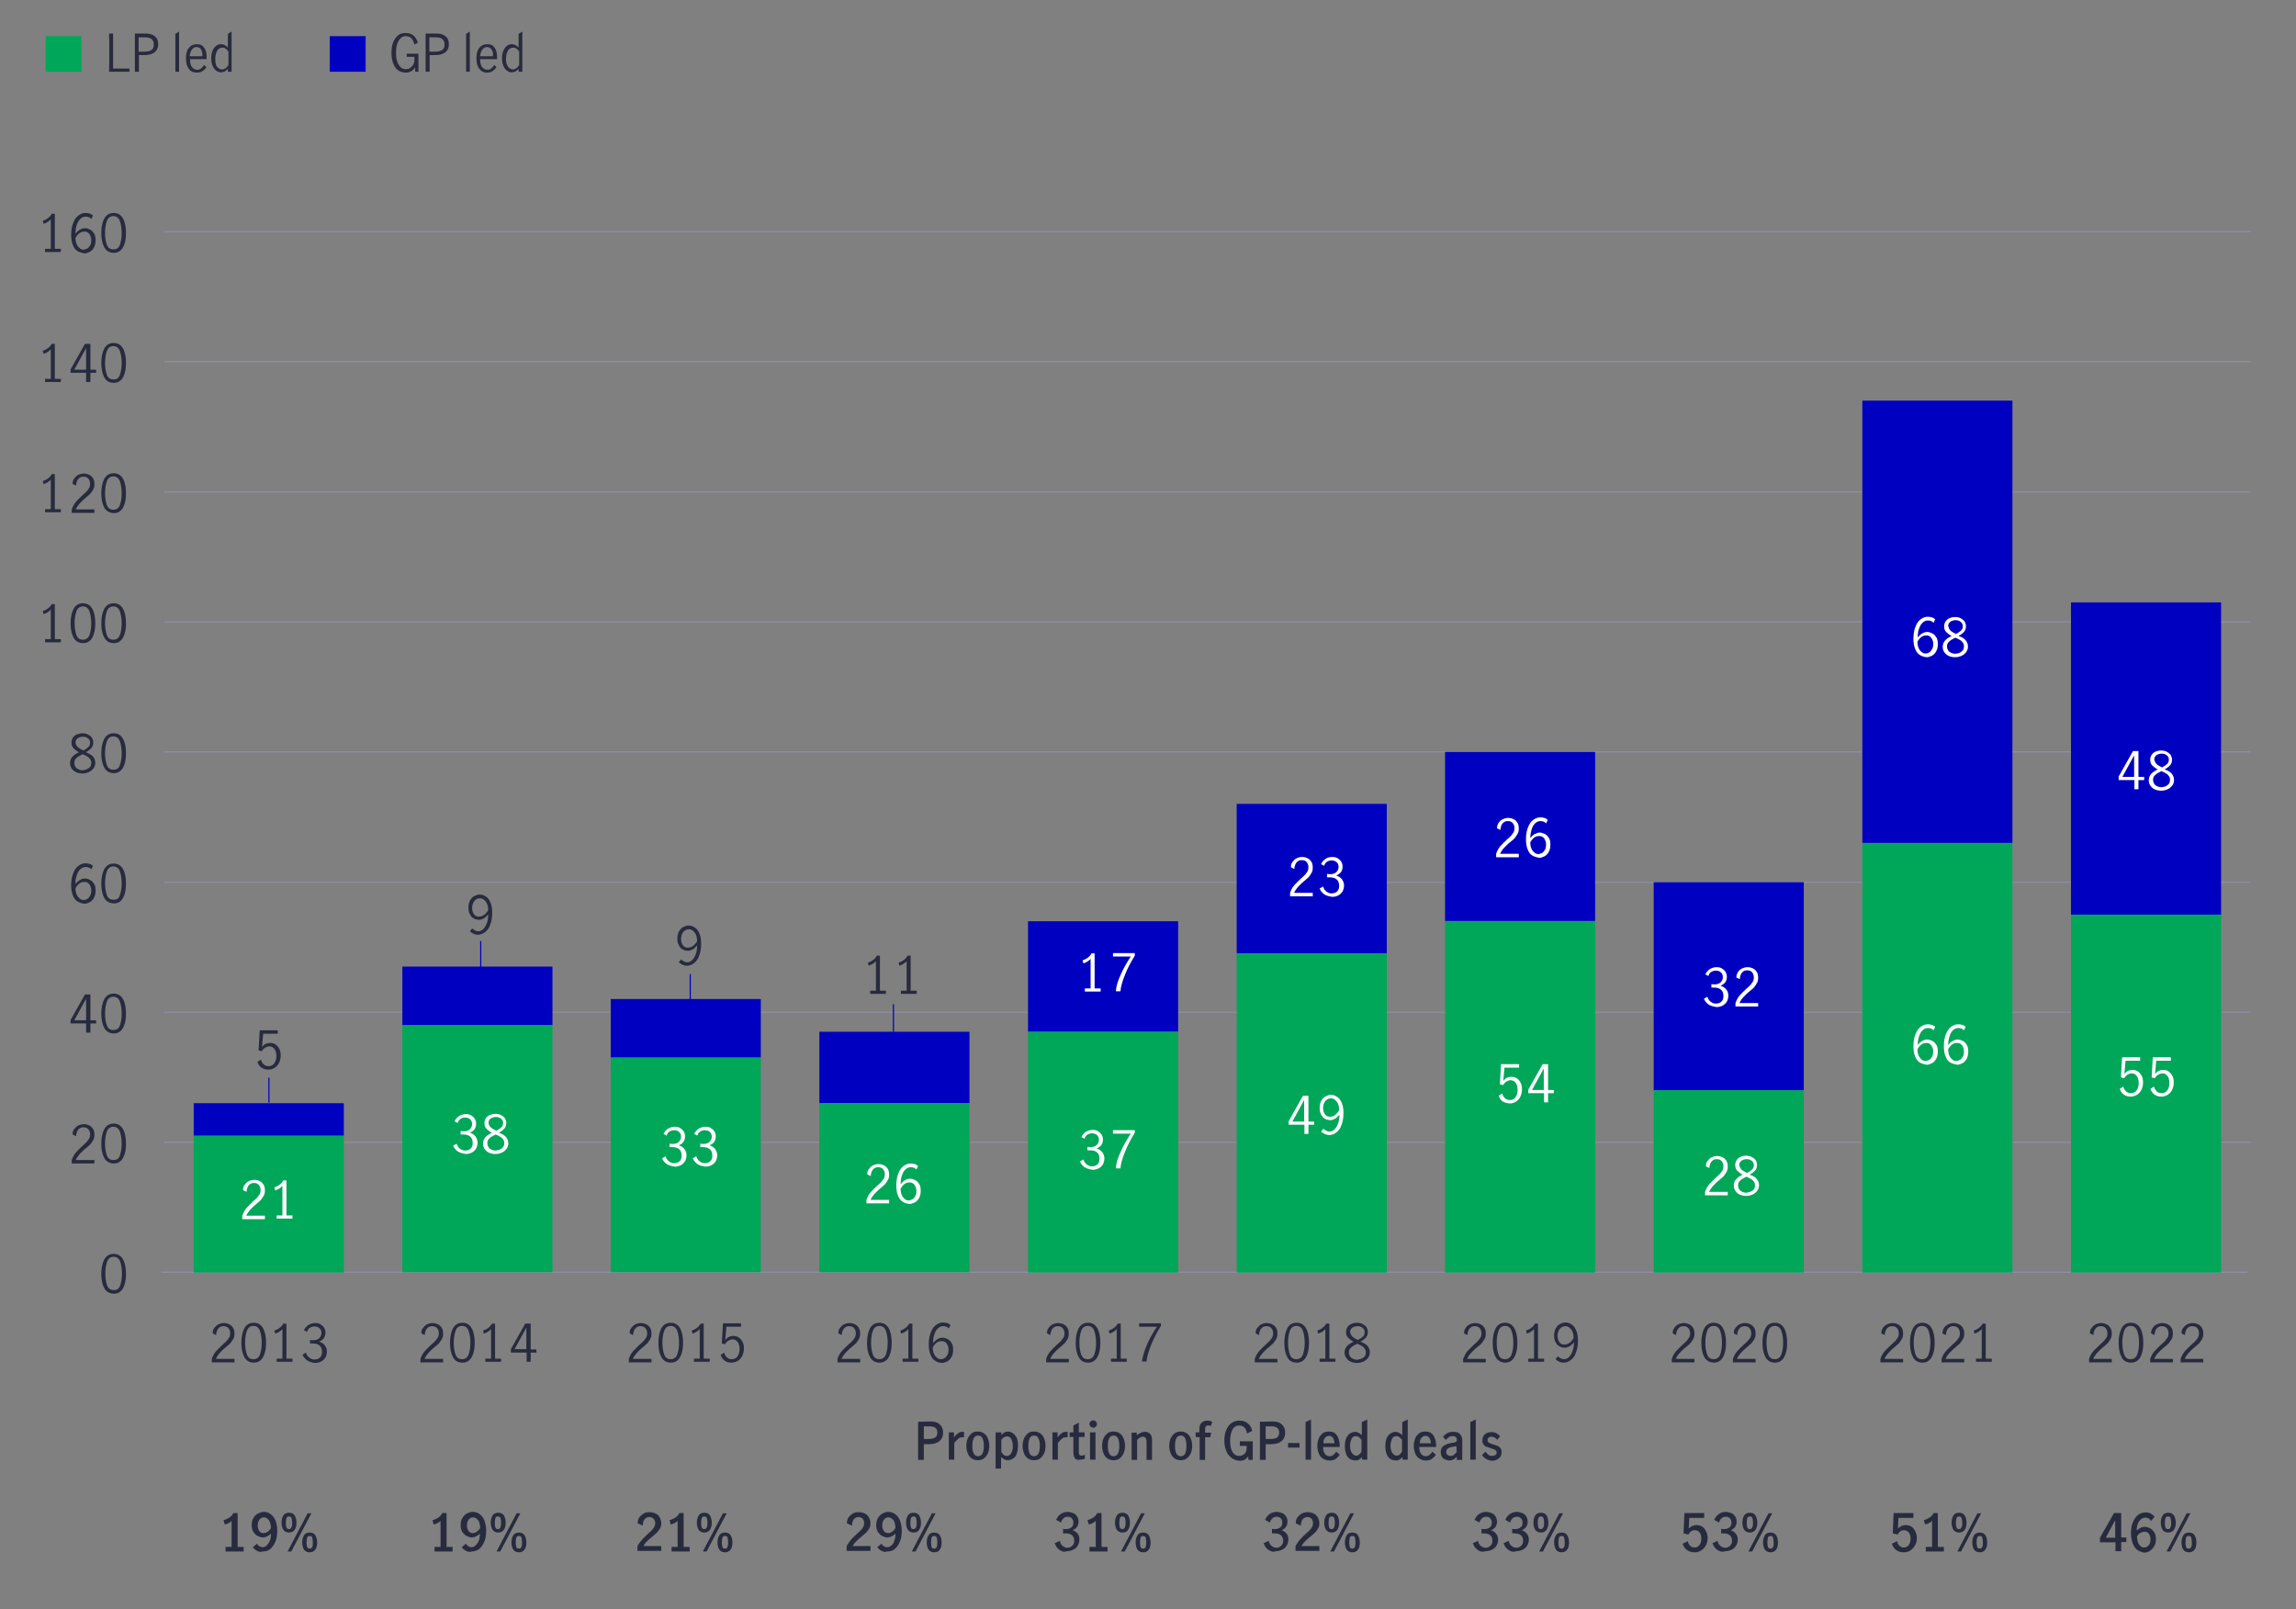 <?xml version="1.0" encoding="utf-8"?>
<!-- Generator: Adobe Illustrator 26.5.2, SVG Export Plug-In . SVG Version: 6.00 Build 0)  -->
<svg version="1.1" id="Layer_1" xmlns="http://www.w3.org/2000/svg" xmlns:xlink="http://www.w3.org/1999/xlink" x="0px" y="0px"
	 viewBox="0 0 800 560.7" style="enable-background:new 0 0 800 560.7;" xml:space="preserve">
<rect x="0" y="0" width="800" height="560.7" fill="#808080" stroke="none"/>
<style type="text/css">
	.st0{enable-background:new    ;}
	.st1{fill:#282B3E;}
	.st2{fill:none;stroke:#8E90A2;stroke-width:0.4;stroke-miterlimit:10;}
	.st3{fill:#0000C1;}
	.st4{fill:#00A758;}
	.st5{fill:#FFFFFF;}
	.st6{fill:#292B3D;}
	.st7{fill:none;stroke:#0000C1;stroke-width:0.4;stroke-miterlimit:10;}
</style>
<g>
	<g>
		<g>
			<g>
				<g class="st0">
					<path class="st1" d="M36.3,448.8c-0.7-1.3-1-3-1-4.9c0-2,0.3-3.6,1-5c0.7-1.3,1.8-2,3.3-2c1.5,0,2.6,0.7,3.3,2c0.7,1.3,1,3,1,5
						c0,2-0.3,3.6-1,4.9c-0.7,1.3-1.8,2-3.2,2C38.1,450.7,37,450.1,36.3,448.8z M41.9,447.8c0.4-1.2,0.6-2.5,0.6-4
						c0-1.5-0.2-2.9-0.6-4.1c-0.4-1.2-1.2-1.8-2.3-1.8c-1.1,0-1.9,0.6-2.3,1.8c-0.4,1.2-0.6,2.5-0.6,4.1c0,1.5,0.2,2.8,0.6,4
						s1.2,1.7,2.3,1.7C40.7,449.6,41.5,449,41.9,447.8z"/>
				</g>
				<g class="st0">
					<path class="st1" d="M26.5,401.5c0.6-0.7,1.4-1.4,2.3-2.3c0.6-0.5,1.1-1,1.4-1.3c0.3-0.4,0.6-0.8,0.9-1.2
						c0.2-0.4,0.3-0.9,0.3-1.4c0-0.7-0.2-1.3-0.6-1.8s-1-0.7-1.7-0.7c-0.5,0-1,0.1-1.4,0.4c-0.4,0.3-0.7,0.7-0.9,1.2
						c-0.2,0.5-0.3,1-0.3,1.5l-1.2-0.6c0-0.7,0.1-1.3,0.5-1.8s0.8-1,1.4-1.3c0.6-0.3,1.3-0.5,2-0.5c0.8,0,1.4,0.2,2,0.5
						c0.6,0.3,1,0.8,1.3,1.3s0.4,1.2,0.4,1.9c0,0.7-0.1,1.3-0.4,1.8c-0.3,0.5-0.6,1-1,1.5c-0.4,0.4-1,0.9-1.7,1.5
						c-0.9,0.7-1.5,1.4-2.1,2c-0.5,0.6-1,1.3-1.3,2h6.5v1.2H25v-1.2C25.4,403,25.9,402.2,26.5,401.5z"/>
					<path class="st1" d="M36.3,403.4c-0.7-1.3-1-3-1-4.9c0-2,0.3-3.6,1-5c0.7-1.3,1.8-2,3.3-2c1.5,0,2.6,0.7,3.3,2c0.7,1.3,1,3,1,5
						c0,2-0.3,3.6-1,4.9c-0.7,1.3-1.8,2-3.2,2C38.1,405.4,37,404.7,36.3,403.4z M41.8,402.5c0.4-1.2,0.6-2.5,0.6-4
						c0-1.5-0.2-2.9-0.6-4.1c-0.4-1.2-1.2-1.8-2.3-1.8c-1.1,0-1.9,0.6-2.3,1.8c-0.4,1.2-0.6,2.5-0.6,4.1c0,1.5,0.2,2.8,0.6,4
						s1.2,1.7,2.3,1.7C40.7,404.2,41.5,403.7,41.8,402.5z"/>
				</g>
				<g class="st0">
					<path class="st1" d="M30,356.6h-5.4v-1.2l5-8.9h1.9v9h2v1.1h-2v3.2H30V356.6z M30,355.4V348h0l-4.1,7.5H30z"/>
					<path class="st1" d="M36.3,358.1c-0.7-1.3-1-3-1-4.9c0-2,0.3-3.6,1-5c0.7-1.3,1.8-2,3.3-2c1.5,0,2.6,0.7,3.3,2c0.7,1.3,1,3,1,5
						c0,2-0.3,3.6-1,4.9c-0.7,1.3-1.8,2-3.2,2C38.1,360.1,37,359.4,36.3,358.1z M41.8,357.2c0.4-1.2,0.6-2.5,0.6-4
						c0-1.5-0.2-2.9-0.6-4.1c-0.4-1.2-1.2-1.8-2.3-1.8c-1.1,0-1.9,0.6-2.3,1.8c-0.4,1.2-0.6,2.5-0.6,4.1c0,1.5,0.2,2.8,0.6,4
						s1.2,1.7,2.3,1.7C40.7,358.9,41.5,358.3,41.8,357.2z"/>
				</g>
				<g class="st0">
					<path class="st1" d="M27,314.1c-0.7-0.4-1.2-1.1-1.6-2.1c-0.4-0.9-0.6-2.1-0.6-3.5c0-1.6,0.2-3,0.7-4.2c0.4-1.1,1-2,1.8-2.6
						s1.6-0.9,2.5-0.9c0.5,0,1,0.1,1.4,0.2c0.4,0.1,0.8,0.4,1.2,0.7l-0.6,1.2c-0.5-0.6-1.2-0.8-2-0.8c-0.6,0-1.1,0.2-1.6,0.6
						c-0.5,0.4-1,1-1.3,1.9c-0.4,0.9-0.6,2-0.6,3.4c0.5-0.6,1-1.1,1.6-1.4c0.5-0.3,1.1-0.5,1.7-0.5c0.6,0,1.2,0.2,1.8,0.5
						s1,0.8,1.4,1.4c0.4,0.6,0.5,1.4,0.5,2.3c0,1.1-0.2,1.9-0.6,2.6c-0.4,0.7-0.9,1.2-1.5,1.5c-0.6,0.3-1.2,0.5-1.8,0.5
						C28.4,314.8,27.7,314.5,27,314.1z M30.4,313.2c0.4-0.2,0.7-0.6,1-1.1s0.4-1.1,0.4-1.9c0-0.5-0.1-1-0.3-1.4
						c-0.2-0.5-0.4-0.8-0.8-1.1c-0.4-0.3-0.8-0.4-1.3-0.4c-0.7,0-1.3,0.2-1.8,0.6c-0.5,0.4-1,1-1.3,1.6c0,1,0.2,1.8,0.5,2.4
						c0.3,0.6,0.7,1,1.1,1.3c0.4,0.3,0.8,0.4,1.3,0.4C29.6,313.6,30,313.5,30.4,313.2z"/>
					<path class="st1" d="M36.3,312.8c-0.7-1.3-1-3-1-4.9c0-2,0.3-3.6,1-5c0.7-1.3,1.8-2,3.3-2c1.5,0,2.6,0.7,3.3,2c0.7,1.3,1,3,1,5
						c0,2-0.3,3.6-1,4.9c-0.7,1.3-1.8,2-3.2,2C38.1,314.7,37,314.1,36.3,312.8z M41.8,311.8c0.4-1.2,0.6-2.5,0.6-4
						c0-1.5-0.2-2.9-0.6-4.1c-0.4-1.2-1.2-1.8-2.3-1.8c-1.1,0-1.9,0.6-2.3,1.8c-0.4,1.2-0.6,2.5-0.6,4.1c0,1.5,0.2,2.8,0.6,4
						s1.2,1.7,2.3,1.7C40.7,313.6,41.5,313,41.8,311.8z"/>
				</g>
				<g class="st0">
					<path class="st1" d="M32.4,263.6c0.5,0.6,0.8,1.3,0.8,2.2c0,0.7-0.2,1.3-0.6,1.9c-0.4,0.5-0.9,1-1.6,1.3s-1.4,0.5-2.2,0.5
						c-0.8,0-1.5-0.1-2.2-0.4c-0.7-0.3-1.2-0.7-1.6-1.3c-0.4-0.5-0.6-1.2-0.6-1.9c0-0.9,0.3-1.6,0.8-2.2c0.5-0.6,1.3-1.1,2.3-1.6
						c-0.8-0.4-1.4-0.9-1.9-1.4s-0.7-1.2-0.7-2c0-0.6,0.2-1.2,0.5-1.7c0.4-0.5,0.8-0.9,1.4-1.1s1.2-0.4,1.9-0.4
						c0.7,0,1.3,0.1,1.9,0.4c0.6,0.3,1,0.6,1.4,1.1c0.3,0.5,0.5,1.1,0.5,1.7c0,0.8-0.2,1.4-0.7,2c-0.5,0.5-1.1,1-1.9,1.4
						C31.1,262.6,31.9,263.1,32.4,263.6z M31,267.6c0.6-0.4,0.8-1.1,0.8-1.8c0-0.5-0.1-0.9-0.4-1.3c-0.3-0.4-0.6-0.7-1-0.9
						c-0.4-0.3-0.9-0.5-1.6-0.8c-0.6,0.3-1.1,0.6-1.5,0.8s-0.7,0.6-1,0.9c-0.3,0.4-0.4,0.8-0.4,1.3c0,0.8,0.3,1.4,0.8,1.9
						c0.6,0.4,1.3,0.7,2.1,0.7C29.7,268.3,30.4,268,31,267.6z M27.1,260.3c0.4,0.4,1.1,0.8,1.9,1.2c0.8-0.4,1.4-0.8,1.8-1.2
						c0.4-0.4,0.6-0.9,0.6-1.5c0-0.6-0.2-1.1-0.7-1.5s-1-0.6-1.8-0.6c-0.7,0-1.3,0.2-1.8,0.5c-0.5,0.4-0.8,0.9-0.8,1.5
						C26.4,259.4,26.6,259.9,27.1,260.3z"/>
					<path class="st1" d="M36.3,267.4c-0.7-1.3-1-3-1-4.9c0-2,0.3-3.6,1-5c0.7-1.3,1.8-2,3.3-2c1.5,0,2.6,0.7,3.3,2c0.7,1.3,1,3,1,5
						c0,2-0.3,3.6-1,4.9c-0.7,1.3-1.8,2-3.2,2C38.1,269.4,37,268.7,36.3,267.4z M41.8,266.5c0.4-1.2,0.6-2.5,0.6-4
						c0-1.5-0.2-2.9-0.6-4.1c-0.4-1.2-1.2-1.8-2.3-1.8c-1.1,0-1.9,0.6-2.3,1.8c-0.4,1.2-0.6,2.5-0.6,4.1c0,1.5,0.2,2.8,0.6,4
						s1.2,1.7,2.3,1.7C40.7,268.2,41.5,267.7,41.8,266.5z"/>
				</g>
				<g class="st0">
					<path class="st1" d="M17.7,222.7v-10.3c-0.6,0.7-1.4,1.2-2.5,1.6l-0.3-1.1c0.7-0.2,1.3-0.5,1.8-0.9c0.6-0.4,1-0.9,1.3-1.5h1.1
						v12.2h2.1v1.1h-5.5v-1.1H17.7z"/>
					<path class="st1" d="M25.6,222.1c-0.7-1.3-1-3-1-4.9c0-2,0.3-3.6,1-5c0.7-1.3,1.8-2,3.3-2c1.5,0,2.6,0.7,3.3,2c0.7,1.3,1,3,1,5
						c0,2-0.3,3.6-1,4.9c-0.7,1.3-1.8,2-3.2,2C27.4,224.1,26.3,223.4,25.6,222.1z M31.2,221.2c0.4-1.2,0.6-2.5,0.6-4
						c0-1.5-0.2-2.9-0.6-4.1c-0.4-1.2-1.2-1.8-2.3-1.8c-1.1,0-1.9,0.6-2.3,1.8c-0.4,1.2-0.6,2.5-0.6,4.1c0,1.5,0.2,2.8,0.6,4
						s1.2,1.7,2.3,1.7C30,222.9,30.8,222.3,31.2,221.2z"/>
					<path class="st1" d="M36.3,222.1c-0.7-1.3-1-3-1-4.9c0-2,0.3-3.6,1-5c0.7-1.3,1.8-2,3.3-2c1.5,0,2.6,0.7,3.3,2c0.7,1.3,1,3,1,5
						c0,2-0.3,3.6-1,4.9c-0.7,1.3-1.8,2-3.2,2C38.1,224.1,37,223.4,36.3,222.1z M41.8,221.2c0.4-1.2,0.6-2.5,0.6-4
						c0-1.5-0.2-2.9-0.6-4.1c-0.4-1.2-1.2-1.8-2.3-1.8c-1.1,0-1.9,0.6-2.3,1.8c-0.4,1.2-0.6,2.5-0.6,4.1c0,1.5,0.2,2.8,0.6,4
						s1.2,1.7,2.3,1.7C40.7,222.9,41.4,222.3,41.8,221.2z"/>
				</g>
				<g class="st0">
					<path class="st1" d="M17.7,177.4v-10.3c-0.6,0.7-1.4,1.2-2.5,1.6l-0.3-1.1c0.7-0.2,1.3-0.5,1.8-0.9c0.6-0.4,1-0.9,1.3-1.5h1.1
						v12.2h2.1v1.1h-5.5v-1.1H17.7z"/>
					<path class="st1" d="M26.5,174.8c0.6-0.7,1.4-1.4,2.3-2.3c0.6-0.5,1.1-1,1.4-1.3c0.3-0.4,0.6-0.8,0.9-1.2
						c0.2-0.4,0.3-0.9,0.3-1.4c0-0.7-0.2-1.3-0.6-1.8s-1-0.7-1.7-0.7c-0.5,0-1,0.1-1.4,0.4c-0.4,0.3-0.7,0.7-0.9,1.2
						c-0.2,0.5-0.3,1-0.3,1.5l-1.2-0.6c0-0.7,0.1-1.3,0.5-1.8s0.8-1,1.4-1.3c0.6-0.3,1.3-0.5,2-0.5c0.8,0,1.4,0.2,2,0.5
						c0.6,0.3,1,0.8,1.3,1.3s0.4,1.2,0.4,1.9c0,0.7-0.1,1.3-0.4,1.8c-0.3,0.5-0.6,1-1,1.5c-0.4,0.4-1,0.9-1.7,1.5
						c-0.9,0.7-1.5,1.4-2.1,2c-0.5,0.6-1,1.3-1.3,2h6.5v1.2H25v-1.2C25.4,176.3,25.9,175.5,26.5,174.8z"/>
					<path class="st1" d="M36.3,176.8c-0.7-1.3-1-3-1-4.9c0-2,0.3-3.6,1-5c0.7-1.3,1.8-2,3.3-2c1.5,0,2.6,0.7,3.3,2c0.7,1.3,1,3,1,5
						c0,2-0.3,3.6-1,4.9c-0.7,1.3-1.8,2-3.2,2C38.1,178.7,37,178.1,36.3,176.8z M41.8,175.9c0.4-1.2,0.6-2.5,0.6-4
						c0-1.5-0.2-2.9-0.6-4.1c-0.4-1.2-1.2-1.8-2.3-1.8c-1.1,0-1.9,0.6-2.3,1.8c-0.4,1.2-0.6,2.5-0.6,4.1c0,1.5,0.2,2.8,0.6,4
						s1.2,1.7,2.3,1.7C40.7,177.6,41.4,177,41.8,175.9z"/>
				</g>
				<g class="st0">
					<path class="st1" d="M17.7,132v-10.3c-0.6,0.7-1.4,1.2-2.5,1.6l-0.3-1.1c0.7-0.2,1.3-0.5,1.8-0.9c0.6-0.4,1-0.9,1.3-1.5h1.1
						V132h2.1v1.1h-5.5V132H17.7z"/>
					<path class="st1" d="M30,129.9h-5.4v-1.2l5-8.9h1.9v9h2v1.1h-2v3.2H30V129.9z M30,128.8v-7.5h0l-4.1,7.5H30z"/>
					<path class="st1" d="M36.3,131.4c-0.7-1.3-1-3-1-4.9c0-2,0.3-3.6,1-5c0.7-1.3,1.8-2,3.3-2c1.5,0,2.6,0.7,3.3,2c0.7,1.3,1,3,1,5
						c0,2-0.3,3.6-1,4.9c-0.7,1.3-1.8,2-3.2,2C38.1,133.4,37,132.8,36.3,131.4z M41.8,130.5c0.4-1.2,0.6-2.5,0.6-4
						c0-1.5-0.2-2.9-0.6-4.1c-0.4-1.2-1.2-1.8-2.3-1.8c-1.1,0-1.9,0.6-2.3,1.8c-0.4,1.2-0.6,2.5-0.6,4.1c0,1.5,0.2,2.8,0.6,4
						s1.2,1.7,2.3,1.7C40.7,132.3,41.4,131.7,41.8,130.5z"/>
				</g>
				<g class="st0">
					<path class="st1" d="M17.7,86.7V76.4c-0.6,0.7-1.4,1.2-2.5,1.6l-0.3-1.1c0.7-0.2,1.3-0.5,1.8-0.9c0.6-0.4,1-0.9,1.3-1.5h1.1
						v12.2h2.1v1.1h-5.5v-1.1H17.7z"/>
					<path class="st1" d="M27,87.5c-0.7-0.4-1.2-1.1-1.6-2.1c-0.4-0.9-0.6-2.1-0.6-3.5c0-1.6,0.2-3,0.7-4.2c0.4-1.1,1-2,1.8-2.6
						s1.6-0.9,2.5-0.9c0.5,0,1,0.1,1.4,0.2c0.4,0.1,0.8,0.4,1.2,0.7l-0.6,1.2c-0.5-0.6-1.2-0.8-2-0.8c-0.6,0-1.1,0.2-1.6,0.6
						c-0.5,0.4-1,1-1.3,1.9c-0.4,0.9-0.6,2-0.6,3.4c0.5-0.6,1-1.1,1.6-1.4c0.5-0.3,1.1-0.5,1.7-0.5c0.6,0,1.2,0.2,1.8,0.5
						s1,0.8,1.4,1.4c0.4,0.6,0.5,1.4,0.5,2.3c0,1.1-0.2,1.9-0.6,2.6c-0.4,0.7-0.9,1.2-1.5,1.5c-0.6,0.3-1.2,0.5-1.8,0.5
						C28.4,88.1,27.7,87.9,27,87.5z M30.4,86.6c0.4-0.2,0.7-0.6,1-1.1s0.4-1.1,0.4-1.9c0-0.5-0.1-1-0.3-1.4
						c-0.2-0.5-0.4-0.8-0.8-1.1c-0.4-0.3-0.8-0.4-1.3-0.4c-0.7,0-1.3,0.2-1.8,0.6c-0.5,0.4-1,1-1.3,1.6c0,1,0.2,1.8,0.5,2.4
						c0.3,0.6,0.7,1,1.1,1.3c0.4,0.3,0.8,0.4,1.3,0.4C29.5,86.9,30,86.8,30.4,86.6z"/>
					<path class="st1" d="M36.3,86.1c-0.7-1.3-1-3-1-4.9c0-2,0.3-3.6,1-5c0.7-1.3,1.8-2,3.3-2c1.5,0,2.6,0.7,3.3,2c0.7,1.3,1,3,1,5
						c0,2-0.3,3.6-1,4.9c-0.7,1.3-1.8,2-3.2,2C38.1,88.1,37,87.4,36.3,86.1z M41.8,85.2c0.4-1.2,0.6-2.5,0.6-4
						c0-1.5-0.2-2.9-0.6-4.1c-0.4-1.2-1.2-1.8-2.3-1.8c-1.1,0-1.9,0.6-2.3,1.8c-0.4,1.2-0.6,2.5-0.6,4.1c0,1.5,0.2,2.8,0.6,4
						s1.2,1.7,2.3,1.7C40.7,86.9,41.4,86.4,41.8,85.2z"/>
				</g>
			</g>
			<g>
				<line class="st2" x1="56.2" y1="443.3" x2="783" y2="443.3"/>
				<line class="st2" x1="57.3" y1="398" x2="784.1" y2="398"/>
				<line class="st2" x1="57.3" y1="352.7" x2="784.1" y2="352.7"/>
				<line class="st2" x1="57.3" y1="307.4" x2="784.1" y2="307.4"/>
				<line class="st2" x1="57.3" y1="262" x2="784.1" y2="262"/>
				<line class="st2" x1="57.3" y1="216.7" x2="784.1" y2="216.7"/>
				<line class="st2" x1="57.3" y1="171.4" x2="784.1" y2="171.4"/>
				<line class="st2" x1="57.3" y1="126" x2="784.1" y2="126"/>
				<line class="st2" x1="57.3" y1="80.7" x2="784.1" y2="80.7"/>
			</g>
		</g>
		<g>
			<g>
				<rect x="67.5" y="384.4" class="st3" width="52.3" height="11.3"/>
				<rect x="140.2" y="336.8" class="st3" width="52.3" height="20.4"/>
				<rect x="212.8" y="348.1" class="st3" width="52.3" height="20.4"/>
				<rect x="285.5" y="359.5" class="st3" width="52.3" height="24.9"/>
				<rect x="358.2" y="321" class="st3" width="52.3" height="38.5"/>
				<rect x="430.9" y="280.1" class="st3" width="52.3" height="52.1"/>
				<rect x="503.5" y="262" class="st3" width="52.3" height="58.9"/>
				<rect x="576.2" y="307.4" class="st3" width="52.3" height="72.5"/>
				<rect x="648.9" y="139.6" class="st3" width="52.3" height="154.1"/>
				<rect x="721.6" y="209.9" class="st3" width="52.3" height="108.8"/>
			</g>
			<g>
				<rect x="67.5" y="395.8" class="st4" width="52.3" height="47.6"/>
				<rect x="140.2" y="357.2" class="st4" width="52.3" height="86.1"/>
				<rect x="212.8" y="368.5" class="st4" width="52.3" height="74.8"/>
				<rect x="285.5" y="384.4" class="st4" width="52.3" height="58.9"/>
				<rect x="358.2" y="359.5" class="st4" width="52.3" height="83.9"/>
				<rect x="430.9" y="332.3" class="st4" width="52.3" height="111.1"/>
				<rect x="503.5" y="321" class="st4" width="52.3" height="122.4"/>
				<rect x="576.2" y="379.9" class="st4" width="52.3" height="63.5"/>
				<rect x="648.9" y="293.8" class="st4" width="52.3" height="149.6"/>
				<rect x="721.6" y="318.7" class="st4" width="52.3" height="124.7"/>
			</g>
		</g>
		<g>
			<g class="st0">
				<path class="st1" d="M729.4,470.8c0.6-0.7,1.4-1.4,2.3-2.3c0.6-0.5,1.1-1,1.4-1.3s0.6-0.8,0.9-1.2c0.2-0.4,0.3-0.9,0.3-1.4
					c0-0.7-0.2-1.3-0.6-1.8s-1-0.7-1.7-0.7c-0.5,0-1,0.1-1.4,0.4s-0.7,0.7-0.9,1.2c-0.2,0.5-0.3,1-0.3,1.5l-1.2-0.6
					c0-0.7,0.1-1.3,0.5-1.8s0.8-1,1.4-1.3c0.6-0.3,1.3-0.5,2-0.5c0.8,0,1.4,0.2,2,0.5c0.6,0.3,1,0.8,1.3,1.3s0.4,1.2,0.4,1.9
					c0,0.7-0.1,1.3-0.4,1.8s-0.6,1-1,1.5c-0.4,0.4-1,0.9-1.7,1.5c-0.9,0.7-1.5,1.4-2.1,2c-0.5,0.6-1,1.3-1.3,2h6.5v1.2h-7.9v-1.2
					C728.3,472.3,728.8,471.5,729.4,470.8z"/>
				<path class="st1" d="M739.2,472.8c-0.7-1.3-1-3-1-4.9c0-2,0.3-3.6,1-5s1.8-2,3.3-2c1.5,0,2.6,0.7,3.3,2c0.7,1.3,1,3,1,5
					c0,2-0.3,3.6-1,4.9c-0.7,1.3-1.8,2-3.2,2C740.9,474.8,739.8,474.1,739.2,472.8z M744.7,471.9c0.4-1.2,0.6-2.5,0.6-4
					c0-1.5-0.2-2.9-0.6-4.1c-0.4-1.2-1.2-1.8-2.3-1.8c-1.1,0-1.9,0.6-2.3,1.8c-0.4,1.2-0.6,2.5-0.6,4.1c0,1.5,0.2,2.8,0.6,4
					c0.4,1.2,1.2,1.7,2.3,1.7C743.5,473.6,744.3,473,744.7,471.9z"/>
				<path class="st1" d="M750.7,470.8c0.6-0.7,1.4-1.4,2.3-2.3c0.6-0.5,1.1-1,1.4-1.3c0.3-0.4,0.6-0.8,0.9-1.2
					c0.2-0.4,0.3-0.9,0.3-1.4c0-0.7-0.2-1.3-0.6-1.8s-1-0.7-1.7-0.7c-0.5,0-1,0.1-1.4,0.4c-0.4,0.3-0.7,0.7-0.9,1.2
					c-0.2,0.5-0.3,1-0.3,1.5l-1.2-0.6c0-0.7,0.2-1.3,0.5-1.8s0.8-1,1.4-1.3c0.6-0.3,1.3-0.5,2-0.5c0.8,0,1.4,0.2,2,0.5
					c0.6,0.3,1,0.8,1.3,1.3s0.4,1.2,0.4,1.9c0,0.7-0.1,1.3-0.4,1.8c-0.3,0.5-0.6,1-1,1.5s-1,0.9-1.7,1.5c-0.9,0.7-1.5,1.4-2.1,2
					s-1,1.3-1.3,2h6.5v1.2h-7.9v-1.2C749.6,472.3,750.1,471.5,750.7,470.8z"/>
				<path class="st1" d="M761.3,470.8c0.6-0.7,1.4-1.4,2.3-2.3c0.6-0.5,1.1-1,1.4-1.3s0.6-0.8,0.9-1.2c0.2-0.4,0.3-0.9,0.3-1.4
					c0-0.7-0.2-1.3-0.6-1.8s-1-0.7-1.7-0.7c-0.5,0-1,0.1-1.4,0.4s-0.7,0.7-0.9,1.2c-0.2,0.5-0.3,1-0.3,1.5l-1.2-0.6
					c0-0.7,0.1-1.3,0.5-1.8s0.8-1,1.4-1.3c0.6-0.3,1.3-0.5,2-0.5c0.8,0,1.4,0.2,2,0.5c0.6,0.3,1,0.8,1.3,1.3s0.4,1.2,0.4,1.9
					c0,0.7-0.1,1.3-0.4,1.8s-0.6,1-1,1.5c-0.4,0.4-1,0.9-1.7,1.5c-0.9,0.7-1.5,1.4-2.1,2c-0.5,0.6-1,1.3-1.3,2h6.5v1.2h-7.9v-1.2
					C760.2,472.3,760.7,471.5,761.3,470.8z"/>
			</g>
			<g class="st0">
				<path class="st1" d="M656.7,470.8c0.6-0.7,1.4-1.4,2.3-2.3c0.6-0.5,1.1-1,1.4-1.3s0.6-0.8,0.9-1.2c0.2-0.4,0.3-0.9,0.3-1.4
					c0-0.7-0.2-1.3-0.6-1.8s-1-0.7-1.7-0.7c-0.5,0-1,0.1-1.4,0.4c-0.4,0.3-0.7,0.7-0.9,1.2c-0.2,0.5-0.3,1-0.3,1.5l-1.2-0.6
					c0-0.7,0.2-1.3,0.5-1.8s0.8-1,1.4-1.3c0.6-0.3,1.3-0.5,2-0.5c0.8,0,1.4,0.2,2,0.5c0.6,0.3,1,0.8,1.3,1.3s0.4,1.2,0.4,1.9
					c0,0.7-0.1,1.3-0.4,1.8c-0.3,0.5-0.6,1-1,1.5c-0.4,0.4-1,0.9-1.7,1.5c-0.9,0.7-1.5,1.4-2.1,2c-0.5,0.6-1,1.3-1.3,2h6.5v1.2h-7.9
					v-1.2C655.6,472.3,656.1,471.5,656.7,470.8z"/>
				<path class="st1" d="M666.5,472.8c-0.7-1.3-1-3-1-4.9c0-2,0.3-3.6,1-5c0.7-1.3,1.8-2,3.3-2c1.5,0,2.6,0.7,3.3,2c0.7,1.3,1,3,1,5
					c0,2-0.3,3.6-1,4.9c-0.7,1.3-1.8,2-3.2,2C668.2,474.8,667.2,474.1,666.5,472.8z M672,471.9c0.4-1.2,0.6-2.5,0.6-4
					c0-1.5-0.2-2.9-0.6-4.1c-0.4-1.2-1.2-1.8-2.3-1.8c-1.1,0-1.9,0.6-2.3,1.8c-0.4,1.2-0.6,2.5-0.6,4.1c0,1.5,0.2,2.8,0.6,4
					c0.4,1.2,1.2,1.7,2.3,1.7C670.9,473.6,671.6,473,672,471.9z"/>
				<path class="st1" d="M678,470.8c0.6-0.7,1.4-1.4,2.3-2.3c0.6-0.5,1.1-1,1.4-1.3c0.3-0.4,0.6-0.8,0.9-1.2
					c0.2-0.4,0.3-0.9,0.3-1.4c0-0.7-0.2-1.3-0.6-1.8s-1-0.7-1.7-0.7c-0.5,0-1,0.1-1.4,0.4s-0.7,0.7-0.9,1.2c-0.2,0.5-0.3,1-0.3,1.5
					l-1.2-0.6c0-0.7,0.2-1.3,0.5-1.8s0.8-1,1.4-1.3c0.6-0.3,1.3-0.5,2-0.5c0.8,0,1.4,0.2,2,0.5c0.6,0.3,1,0.8,1.3,1.3
					c0.3,0.6,0.4,1.2,0.4,1.9c0,0.7-0.1,1.3-0.4,1.8c-0.3,0.5-0.6,1-1,1.5c-0.4,0.4-1,0.9-1.7,1.5c-0.9,0.7-1.5,1.4-2.1,2
					s-1,1.3-1.3,2h6.5v1.2h-7.9v-1.2C676.9,472.3,677.4,471.5,678,470.8z"/>
				<path class="st1" d="M690.5,473.4v-10.3c-0.6,0.7-1.4,1.2-2.5,1.6l-0.3-1.1c0.7-0.2,1.3-0.5,1.8-0.9c0.6-0.4,1-0.9,1.3-1.5h1.1
					v12.2h2.1v1.1h-5.5v-1.1H690.5z"/>
			</g>
			<g class="st0">
				<path class="st1" d="M584,470.8c0.6-0.7,1.4-1.4,2.3-2.3c0.6-0.5,1.1-1,1.4-1.3c0.3-0.4,0.6-0.8,0.9-1.2
					c0.2-0.4,0.3-0.9,0.3-1.4c0-0.7-0.2-1.3-0.6-1.8s-1-0.7-1.7-0.7c-0.5,0-1,0.1-1.4,0.4c-0.4,0.3-0.7,0.7-0.9,1.2
					c-0.2,0.5-0.3,1-0.3,1.5l-1.2-0.6c0-0.7,0.2-1.3,0.5-1.8s0.8-1,1.4-1.3c0.6-0.3,1.3-0.5,2-0.5c0.8,0,1.4,0.2,2,0.5
					c0.6,0.3,1,0.8,1.3,1.3s0.4,1.2,0.4,1.9c0,0.7-0.1,1.3-0.4,1.8c-0.3,0.5-0.6,1-1,1.5s-1,0.9-1.7,1.5c-0.9,0.7-1.5,1.4-2.1,2
					s-1,1.3-1.3,2h6.5v1.2h-7.9v-1.2C582.9,472.3,583.4,471.5,584,470.8z"/>
				<path class="st1" d="M593.8,472.8c-0.7-1.3-1-3-1-4.9c0-2,0.3-3.6,1-5c0.7-1.3,1.8-2,3.3-2c1.5,0,2.6,0.7,3.3,2s1,3,1,5
					c0,2-0.3,3.6-1,4.9c-0.7,1.3-1.8,2-3.2,2S594.5,474.1,593.8,472.8z M599.4,471.9c0.4-1.2,0.6-2.5,0.6-4c0-1.5-0.2-2.9-0.6-4.1
					c-0.4-1.2-1.2-1.8-2.3-1.8c-1.1,0-1.9,0.6-2.3,1.8c-0.4,1.2-0.6,2.5-0.6,4.1c0,1.5,0.2,2.8,0.6,4c0.4,1.2,1.2,1.7,2.3,1.7
					C598.2,473.6,599,473,599.4,471.9z"/>
				<path class="st1" d="M605.3,470.8c0.6-0.7,1.4-1.4,2.3-2.3c0.6-0.5,1.1-1,1.4-1.3s0.6-0.8,0.9-1.2c0.2-0.4,0.3-0.9,0.3-1.4
					c0-0.7-0.2-1.3-0.6-1.8s-1-0.7-1.7-0.7c-0.5,0-1,0.1-1.4,0.4s-0.7,0.7-0.9,1.2c-0.2,0.5-0.3,1-0.3,1.5l-1.2-0.6
					c0-0.7,0.1-1.3,0.5-1.8s0.8-1,1.4-1.3c0.6-0.3,1.3-0.5,2-0.5c0.8,0,1.4,0.2,2,0.5c0.6,0.3,1,0.8,1.3,1.3s0.4,1.2,0.4,1.9
					c0,0.7-0.1,1.3-0.4,1.8s-0.6,1-1,1.5c-0.4,0.4-1,0.9-1.7,1.5c-0.9,0.7-1.5,1.4-2.1,2c-0.5,0.6-1,1.3-1.3,2h6.5v1.2h-7.9v-1.2
					C604.2,472.3,604.7,471.5,605.3,470.8z"/>
				<path class="st1" d="M615.1,472.8c-0.7-1.3-1-3-1-4.9c0-2,0.3-3.6,1-5s1.8-2,3.3-2c1.5,0,2.6,0.7,3.3,2c0.7,1.3,1,3,1,5
					c0,2-0.3,3.6-1,4.9c-0.7,1.3-1.8,2-3.2,2C616.9,474.8,615.8,474.1,615.1,472.8z M620.7,471.9c0.4-1.2,0.6-2.5,0.6-4
					c0-1.5-0.2-2.9-0.6-4.1c-0.4-1.2-1.2-1.8-2.3-1.8c-1.1,0-1.9,0.6-2.3,1.8c-0.4,1.2-0.6,2.5-0.6,4.1c0,1.5,0.2,2.8,0.6,4
					c0.4,1.2,1.2,1.7,2.3,1.7C619.5,473.6,620.3,473,620.7,471.9z"/>
			</g>
			<g class="st0">
				<path class="st1" d="M511.3,470.8c0.6-0.7,1.4-1.4,2.3-2.3c0.6-0.5,1.1-1,1.4-1.3c0.3-0.4,0.6-0.8,0.9-1.2
					c0.2-0.4,0.3-0.9,0.3-1.4c0-0.7-0.2-1.3-0.6-1.8s-1-0.7-1.7-0.7c-0.5,0-1,0.1-1.4,0.4c-0.4,0.3-0.7,0.7-0.9,1.2
					c-0.2,0.5-0.3,1-0.3,1.5l-1.2-0.6c0-0.7,0.2-1.3,0.5-1.8s0.8-1,1.4-1.3c0.6-0.3,1.3-0.5,2-0.5c0.8,0,1.4,0.2,2,0.5
					c0.6,0.3,1,0.8,1.3,1.3s0.4,1.2,0.4,1.9c0,0.7-0.1,1.3-0.4,1.8c-0.3,0.5-0.6,1-1,1.5s-1,0.9-1.7,1.5c-0.9,0.7-1.5,1.4-2.1,2
					s-1,1.3-1.3,2h6.5v1.2h-7.9v-1.2C510.3,472.3,510.7,471.5,511.3,470.8z"/>
				<path class="st1" d="M521.1,472.8c-0.7-1.3-1-3-1-4.9c0-2,0.3-3.6,1-5c0.7-1.3,1.8-2,3.3-2c1.5,0,2.6,0.7,3.3,2s1,3,1,5
					c0,2-0.3,3.6-1,4.9c-0.7,1.3-1.8,2-3.2,2S521.8,474.1,521.1,472.8z M526.7,471.9c0.4-1.2,0.6-2.5,0.6-4c0-1.5-0.2-2.9-0.6-4.1
					c-0.4-1.2-1.2-1.8-2.3-1.8c-1.1,0-1.9,0.6-2.3,1.8c-0.4,1.2-0.6,2.5-0.6,4.1c0,1.5,0.2,2.8,0.6,4c0.4,1.2,1.2,1.7,2.3,1.7
					C525.5,473.6,526.3,473,526.7,471.9z"/>
				<path class="st1" d="M534.5,473.4v-10.3c-0.6,0.7-1.4,1.2-2.5,1.6l-0.3-1.1c0.7-0.2,1.3-0.5,1.8-0.9c0.6-0.4,1-0.9,1.3-1.5h1.1
					v12.2h2.1v1.1h-5.5v-1.1H534.5z"/>
				<path class="st1" d="M542,473.6l0.8-1c0.7,0.6,1.4,1,2.1,1c0.6,0,1.1-0.2,1.6-0.6c0.5-0.4,0.9-1,1.3-1.9c0.4-0.9,0.6-2,0.6-3.4
					c-0.5,0.6-1,1.1-1.5,1.4c-0.6,0.3-1.1,0.5-1.7,0.5c-0.5,0-1.1-0.1-1.7-0.4c-0.6-0.3-1-0.7-1.4-1.4c-0.4-0.6-0.6-1.4-0.6-2.4
					c0-1,0.2-1.9,0.6-2.6c0.4-0.7,0.9-1.2,1.5-1.5c0.6-0.3,1.2-0.5,1.8-0.5c0.8,0,1.5,0.2,2.2,0.7c0.7,0.4,1.2,1.1,1.6,2.1
					c0.4,0.9,0.6,2.1,0.6,3.5c0,1.6-0.2,3-0.7,4.2c-0.4,1.2-1,2-1.8,2.6c-0.8,0.6-1.6,0.9-2.5,0.9
					C543.8,474.8,542.8,474.4,542,473.6z M547,467.8c0.5-0.4,1-1,1.3-1.6c0-1-0.2-1.8-0.5-2.4c-0.3-0.6-0.7-1-1.1-1.3
					s-0.8-0.4-1.3-0.4c-0.4,0-0.9,0.1-1.3,0.4c-0.4,0.2-0.7,0.6-1,1.1c-0.2,0.5-0.4,1.1-0.4,1.9c0,0.8,0.2,1.5,0.6,2.1
					c0.4,0.6,1,0.9,1.7,0.9C545.9,468.5,546.5,468.2,547,467.8z"/>
			</g>
			<g class="st0">
				<path class="st1" d="M438.7,470.8c0.6-0.7,1.4-1.4,2.3-2.3c0.6-0.5,1.1-1,1.4-1.3s0.6-0.8,0.9-1.2c0.2-0.4,0.3-0.9,0.3-1.4
					c0-0.7-0.2-1.3-0.6-1.8s-1-0.7-1.7-0.7c-0.5,0-1,0.1-1.4,0.4s-0.7,0.7-0.9,1.2c-0.2,0.5-0.3,1-0.3,1.5l-1.2-0.6
					c0-0.7,0.1-1.3,0.5-1.8s0.8-1,1.4-1.3c0.6-0.3,1.3-0.5,2-0.5c0.8,0,1.4,0.2,2,0.5c0.6,0.3,1,0.8,1.3,1.3s0.4,1.2,0.4,1.9
					c0,0.7-0.1,1.3-0.4,1.8s-0.6,1-1,1.5c-0.4,0.4-1,0.9-1.7,1.5c-0.9,0.7-1.5,1.4-2.1,2c-0.5,0.6-1,1.3-1.3,2h6.5v1.2h-7.9v-1.2
					C437.6,472.3,438.1,471.5,438.7,470.8z"/>
				<path class="st1" d="M448.5,472.8c-0.7-1.3-1-3-1-4.9c0-2,0.3-3.6,1-5s1.8-2,3.3-2c1.5,0,2.6,0.7,3.3,2c0.7,1.3,1,3,1,5
					c0,2-0.3,3.6-1,4.9c-0.7,1.3-1.8,2-3.2,2C450.2,474.8,449.1,474.1,448.5,472.8z M454,471.9c0.4-1.2,0.6-2.5,0.6-4
					c0-1.5-0.2-2.9-0.6-4.1c-0.4-1.2-1.2-1.8-2.3-1.8c-1.1,0-1.9,0.6-2.3,1.8c-0.4,1.2-0.6,2.5-0.6,4.1c0,1.5,0.2,2.8,0.6,4
					c0.4,1.2,1.2,1.7,2.3,1.7C452.8,473.6,453.6,473,454,471.9z"/>
				<path class="st1" d="M461.8,473.4v-10.3c-0.6,0.7-1.4,1.2-2.5,1.6l-0.3-1.1c0.7-0.2,1.3-0.5,1.8-0.9s1-0.9,1.3-1.5h1.1v12.2h2.1
					v1.1h-5.5v-1.1H461.8z"/>
				<path class="st1" d="M476.5,469c0.5,0.6,0.8,1.3,0.8,2.2c0,0.7-0.2,1.3-0.6,1.9c-0.4,0.5-0.9,1-1.6,1.3s-1.4,0.5-2.2,0.5
					c-0.8,0-1.5-0.1-2.2-0.4s-1.2-0.7-1.6-1.3c-0.4-0.5-0.6-1.2-0.6-1.9c0-0.9,0.3-1.6,0.8-2.2c0.5-0.6,1.3-1.1,2.3-1.6
					c-0.8-0.4-1.4-0.9-1.9-1.4s-0.7-1.2-0.7-2c0-0.6,0.2-1.2,0.5-1.7c0.4-0.5,0.8-0.9,1.4-1.1c0.6-0.3,1.2-0.4,1.9-0.4
					c0.7,0,1.3,0.1,1.9,0.4c0.6,0.3,1,0.6,1.4,1.1c0.3,0.5,0.5,1.1,0.5,1.7c0,0.8-0.2,1.4-0.7,2c-0.5,0.5-1.1,1-1.9,1.4
					C475.3,467.9,476,468.5,476.5,469z M475.1,473c0.6-0.4,0.8-1.1,0.8-1.8c0-0.5-0.1-0.9-0.4-1.3c-0.3-0.4-0.6-0.7-1-0.9
					c-0.4-0.3-0.9-0.5-1.6-0.8c-0.6,0.3-1.1,0.6-1.5,0.8c-0.4,0.3-0.7,0.6-1,0.9c-0.3,0.4-0.4,0.8-0.4,1.3c0,0.8,0.3,1.4,0.8,1.9
					c0.6,0.4,1.3,0.7,2.1,0.7C473.9,473.6,474.6,473.4,475.1,473z M471.2,465.7c0.4,0.4,1.1,0.8,1.9,1.2c0.8-0.4,1.4-0.8,1.8-1.2
					c0.4-0.4,0.6-0.9,0.6-1.5c0-0.6-0.2-1.1-0.7-1.5s-1-0.6-1.8-0.6c-0.7,0-1.3,0.2-1.8,0.5c-0.5,0.4-0.8,0.9-0.8,1.5
					C470.5,464.7,470.8,465.3,471.2,465.7z"/>
			</g>
			<g class="st0">
				<path class="st1" d="M366,470.8c0.6-0.7,1.4-1.4,2.3-2.3c0.6-0.5,1.1-1,1.4-1.3c0.3-0.4,0.6-0.8,0.9-1.2
					c0.2-0.4,0.3-0.9,0.3-1.4c0-0.7-0.2-1.3-0.6-1.8s-1-0.7-1.7-0.7c-0.5,0-1,0.1-1.4,0.4c-0.4,0.3-0.7,0.7-0.9,1.2
					c-0.2,0.5-0.3,1-0.3,1.5l-1.2-0.6c0-0.7,0.1-1.3,0.5-1.8s0.8-1,1.4-1.3c0.6-0.3,1.3-0.5,2-0.5c0.8,0,1.4,0.2,2,0.5
					c0.6,0.3,1,0.8,1.3,1.3s0.4,1.2,0.4,1.9c0,0.7-0.1,1.3-0.4,1.8c-0.3,0.5-0.6,1-1,1.5c-0.4,0.4-1,0.9-1.7,1.5
					c-0.9,0.7-1.5,1.4-2.1,2c-0.5,0.6-1,1.3-1.3,2h6.5v1.2h-7.9v-1.2C364.9,472.3,365.4,471.5,366,470.8z"/>
				<path class="st1" d="M375.8,472.8c-0.7-1.3-1-3-1-4.9c0-2,0.3-3.6,1-5c0.7-1.3,1.8-2,3.3-2c1.5,0,2.6,0.7,3.3,2c0.7,1.3,1,3,1,5
					c0,2-0.3,3.6-1,4.9c-0.7,1.3-1.8,2-3.2,2C377.5,474.8,376.5,474.1,375.8,472.8z M381.3,471.9c0.4-1.2,0.6-2.5,0.6-4
					c0-1.5-0.2-2.9-0.6-4.1c-0.4-1.2-1.2-1.8-2.3-1.8c-1.1,0-1.9,0.6-2.3,1.8c-0.4,1.2-0.6,2.5-0.6,4.1c0,1.5,0.2,2.8,0.6,4
					s1.2,1.7,2.3,1.7C380.2,473.6,380.9,473,381.3,471.9z"/>
				<path class="st1" d="M389.1,473.4v-10.3c-0.6,0.7-1.4,1.2-2.5,1.6l-0.3-1.1c0.7-0.2,1.3-0.5,1.8-0.9c0.6-0.4,1-0.9,1.3-1.5h1.1
					v12.2h2.1v1.1h-5.5v-1.1H389.1z"/>
				<path class="st1" d="M399.6,468.6c0.9-2.1,2.1-4.2,3.5-6.3h-6.2v-1.2h7.6v0.9c-1.3,2.1-2.5,4.3-3.4,6.6s-1.5,4.2-1.6,5.8h-1.6
					C398.1,472.7,398.7,470.8,399.6,468.6z"/>
			</g>
			<g class="st0">
				<path class="st1" d="M293.3,470.8c0.6-0.7,1.4-1.4,2.3-2.3c0.6-0.5,1.1-1,1.4-1.3c0.3-0.4,0.6-0.8,0.9-1.2
					c0.2-0.4,0.3-0.9,0.3-1.4c0-0.7-0.2-1.3-0.6-1.8s-1-0.7-1.7-0.7c-0.5,0-1,0.1-1.4,0.4c-0.4,0.3-0.7,0.7-0.9,1.2
					c-0.2,0.5-0.3,1-0.3,1.5l-1.2-0.6c0-0.7,0.1-1.3,0.5-1.8s0.8-1,1.4-1.3c0.6-0.3,1.3-0.5,2-0.5c0.8,0,1.4,0.2,2,0.5
					c0.6,0.3,1,0.8,1.3,1.3s0.4,1.2,0.4,1.9c0,0.7-0.1,1.3-0.4,1.8c-0.3,0.5-0.6,1-1,1.5c-0.4,0.4-1,0.9-1.7,1.5
					c-0.9,0.7-1.5,1.4-2.1,2c-0.5,0.6-1,1.3-1.3,2h6.5v1.2h-7.9v-1.2C292.2,472.3,292.7,471.5,293.3,470.8z"/>
				<path class="st1" d="M303.1,472.8c-0.7-1.3-1-3-1-4.9c0-2,0.3-3.6,1-5c0.7-1.3,1.8-2,3.3-2c1.5,0,2.6,0.7,3.3,2c0.7,1.3,1,3,1,5
					c0,2-0.3,3.6-1,4.9c-0.7,1.3-1.8,2-3.2,2C304.9,474.8,303.8,474.1,303.1,472.8z M308.7,471.9c0.4-1.2,0.6-2.5,0.6-4
					c0-1.5-0.2-2.9-0.6-4.1c-0.4-1.2-1.2-1.8-2.3-1.8c-1.1,0-1.9,0.6-2.3,1.8c-0.4,1.2-0.6,2.5-0.6,4.1c0,1.5,0.2,2.8,0.6,4
					s1.2,1.7,2.3,1.7C307.5,473.6,308.3,473,308.7,471.9z"/>
				<path class="st1" d="M316.5,473.4v-10.3c-0.6,0.7-1.4,1.2-2.5,1.6l-0.3-1.1c0.7-0.2,1.3-0.5,1.8-0.9c0.6-0.4,1-0.9,1.3-1.5h1.1
					v12.2h2.1v1.1h-5.5v-1.1H316.5z"/>
				<path class="st1" d="M325.8,474.1c-0.7-0.4-1.2-1.1-1.6-2.1c-0.4-0.9-0.6-2.1-0.6-3.5c0-1.6,0.2-3,0.7-4.2c0.4-1.1,1-2,1.8-2.6
					s1.6-0.9,2.5-0.9c0.5,0,1,0.1,1.4,0.2c0.4,0.1,0.8,0.4,1.2,0.7l-0.6,1.2c-0.5-0.6-1.2-0.8-2-0.8c-0.6,0-1.1,0.2-1.6,0.6
					c-0.5,0.4-1,1-1.3,1.9c-0.4,0.9-0.6,2-0.6,3.4c0.5-0.6,1-1.1,1.6-1.4c0.5-0.3,1.1-0.5,1.7-0.5c0.6,0,1.2,0.2,1.8,0.5
					s1,0.8,1.4,1.4c0.4,0.6,0.5,1.4,0.5,2.3c0,1.1-0.2,1.9-0.6,2.6c-0.4,0.7-0.9,1.2-1.5,1.5c-0.6,0.3-1.2,0.5-1.8,0.5
					C327.1,474.8,326.4,474.6,325.8,474.1z M329.1,473.2c0.4-0.2,0.7-0.6,1-1.1s0.4-1.1,0.4-1.9c0-0.5-0.1-1-0.3-1.4
					c-0.2-0.5-0.4-0.8-0.8-1.1c-0.4-0.3-0.8-0.4-1.3-0.4c-0.7,0-1.3,0.2-1.8,0.6c-0.5,0.4-1,1-1.3,1.6c0,1,0.2,1.8,0.5,2.4
					c0.3,0.6,0.7,1,1.1,1.3c0.4,0.3,0.8,0.4,1.3,0.4C328.3,473.6,328.7,473.5,329.1,473.2z"/>
			</g>
			<g class="st0">
				<path class="st1" d="M220.6,470.8c0.6-0.7,1.4-1.4,2.3-2.3c0.6-0.5,1.1-1,1.4-1.3c0.3-0.4,0.6-0.8,0.9-1.2
					c0.2-0.4,0.3-0.9,0.3-1.4c0-0.7-0.2-1.3-0.6-1.8s-1-0.7-1.7-0.7c-0.5,0-1,0.1-1.4,0.4c-0.4,0.3-0.7,0.7-0.9,1.2
					c-0.2,0.5-0.3,1-0.3,1.5l-1.2-0.6c0-0.7,0.1-1.3,0.5-1.8s0.8-1,1.4-1.3c0.6-0.3,1.3-0.5,2-0.5c0.8,0,1.4,0.2,2,0.5
					c0.6,0.3,1,0.8,1.3,1.3s0.4,1.2,0.4,1.9c0,0.7-0.1,1.3-0.4,1.8c-0.3,0.5-0.6,1-1,1.5c-0.4,0.4-1,0.9-1.7,1.5
					c-0.9,0.7-1.5,1.4-2.1,2c-0.5,0.6-1,1.3-1.3,2h6.5v1.2h-7.9v-1.2C219.5,472.3,220,471.5,220.6,470.8z"/>
				<path class="st1" d="M230.4,472.8c-0.7-1.3-1-3-1-4.9c0-2,0.3-3.6,1-5c0.7-1.3,1.8-2,3.3-2c1.5,0,2.6,0.7,3.3,2c0.7,1.3,1,3,1,5
					c0,2-0.3,3.6-1,4.9c-0.7,1.3-1.8,2-3.2,2C232.2,474.8,231.1,474.1,230.4,472.8z M236,471.9c0.4-1.2,0.6-2.5,0.6-4
					c0-1.5-0.2-2.9-0.6-4.1c-0.4-1.2-1.2-1.8-2.3-1.8c-1.1,0-1.9,0.6-2.3,1.8c-0.4,1.2-0.6,2.5-0.6,4.1c0,1.5,0.2,2.8,0.6,4
					s1.2,1.7,2.3,1.7C234.8,473.6,235.6,473,236,471.9z"/>
				<path class="st1" d="M243.8,473.4v-10.3c-0.6,0.7-1.4,1.2-2.5,1.6l-0.3-1.1c0.7-0.2,1.3-0.5,1.8-0.9c0.6-0.4,1-0.9,1.3-1.5h1.1
					v12.2h2.1v1.1h-5.5v-1.1H243.8z"/>
				<path class="st1" d="M252.5,474.1c-0.7-0.5-1.1-1.1-1.4-2l1.2-0.8c0.2,0.7,0.5,1.2,1,1.7c0.5,0.4,1,0.6,1.7,0.6
					c0.6,0,1.1-0.2,1.5-0.5c0.4-0.3,0.7-0.8,0.9-1.3c0.2-0.5,0.3-1.1,0.3-1.7c0-0.7-0.1-1.3-0.3-1.8c-0.2-0.5-0.5-0.9-0.9-1.2
					c-0.4-0.3-0.8-0.4-1.3-0.4c-0.5,0-1,0.2-1.5,0.5s-0.8,0.7-1.1,1.2l-1.1-0.3l0.4-7h6.3v1.2h-5.1l-0.4,4.6c0.8-1,1.7-1.4,2.8-1.4
					c0.8,0,1.5,0.2,2,0.6c0.6,0.4,1,1,1.3,1.6s0.4,1.4,0.4,2.2c0,0.9-0.2,1.7-0.5,2.4c-0.3,0.7-0.8,1.3-1.5,1.8
					c-0.6,0.4-1.4,0.7-2.3,0.7C253.9,474.8,253.1,474.6,252.5,474.1z"/>
			</g>
			<g class="st0">
				<path class="st1" d="M148,470.8c0.6-0.7,1.4-1.4,2.3-2.3c0.6-0.5,1.1-1,1.4-1.3c0.3-0.4,0.6-0.8,0.9-1.2
					c0.2-0.4,0.3-0.9,0.3-1.4c0-0.7-0.2-1.3-0.6-1.8s-1-0.7-1.7-0.7c-0.5,0-1,0.1-1.4,0.4c-0.4,0.3-0.7,0.7-0.9,1.2
					c-0.2,0.5-0.3,1-0.3,1.5l-1.2-0.6c0-0.7,0.1-1.3,0.5-1.8s0.8-1,1.4-1.3c0.6-0.3,1.3-0.5,2-0.5c0.8,0,1.4,0.2,2,0.5
					c0.6,0.3,1,0.8,1.3,1.3s0.4,1.2,0.4,1.9c0,0.7-0.1,1.3-0.4,1.8c-0.3,0.5-0.6,1-1,1.5c-0.4,0.4-1,0.9-1.7,1.5
					c-0.9,0.7-1.5,1.4-2.1,2c-0.5,0.6-1,1.3-1.3,2h6.5v1.2h-7.9v-1.2C146.9,472.3,147.4,471.5,148,470.8z"/>
				<path class="st1" d="M157.8,472.8c-0.7-1.3-1-3-1-4.9c0-2,0.3-3.6,1-5c0.7-1.3,1.8-2,3.3-2c1.5,0,2.6,0.7,3.3,2c0.7,1.3,1,3,1,5
					c0,2-0.3,3.6-1,4.9c-0.7,1.3-1.8,2-3.2,2C159.5,474.8,158.4,474.1,157.8,472.8z M163.3,471.9c0.4-1.2,0.6-2.5,0.6-4
					c0-1.5-0.2-2.9-0.6-4.1c-0.4-1.2-1.2-1.8-2.3-1.8c-1.1,0-1.9,0.6-2.3,1.8c-0.4,1.2-0.6,2.5-0.6,4.1c0,1.5,0.2,2.8,0.6,4
					s1.2,1.7,2.3,1.7C162.1,473.6,162.9,473,163.3,471.9z"/>
				<path class="st1" d="M171.1,473.4v-10.3c-0.6,0.7-1.4,1.2-2.5,1.6l-0.3-1.1c0.7-0.2,1.3-0.5,1.8-0.9c0.6-0.4,1-0.9,1.3-1.5h1.1
					v12.2h2.1v1.1h-5.5v-1.1H171.1z"/>
				<path class="st1" d="M183.4,471.3H178v-1.2l5-8.9h1.9v9h2v1.1h-2v3.2h-1.4V471.3z M183.4,470.1v-7.5h0l-4.1,7.5H183.4z"/>
			</g>
			<g class="st0">
				<path class="st1" d="M75.3,470.8c0.6-0.7,1.4-1.4,2.3-2.3c0.6-0.5,1.1-1,1.4-1.3c0.3-0.4,0.6-0.8,0.9-1.2
					c0.2-0.4,0.3-0.9,0.3-1.4c0-0.7-0.2-1.3-0.6-1.8s-1-0.7-1.7-0.7c-0.5,0-1,0.1-1.4,0.4c-0.4,0.3-0.7,0.7-0.9,1.2
					c-0.2,0.5-0.3,1-0.3,1.5l-1.2-0.6c0-0.7,0.1-1.3,0.5-1.8s0.8-1,1.4-1.3c0.6-0.3,1.3-0.5,2-0.5c0.8,0,1.4,0.2,2,0.5
					c0.6,0.3,1,0.8,1.3,1.3s0.4,1.2,0.4,1.9c0,0.7-0.1,1.3-0.4,1.8c-0.3,0.5-0.6,1-1,1.5c-0.4,0.4-1,0.9-1.7,1.5
					c-0.9,0.7-1.5,1.4-2.1,2c-0.5,0.6-1,1.3-1.3,2h6.5v1.2h-7.9v-1.2C74.2,472.3,74.7,471.5,75.3,470.8z"/>
				<path class="st1" d="M85.1,472.8c-0.7-1.3-1-3-1-4.9c0-2,0.3-3.6,1-5c0.7-1.3,1.8-2,3.3-2c1.5,0,2.6,0.7,3.3,2c0.7,1.3,1,3,1,5
					c0,2-0.3,3.6-1,4.9c-0.7,1.3-1.8,2-3.2,2C86.8,474.8,85.8,474.1,85.1,472.8z M90.6,471.9c0.4-1.2,0.6-2.5,0.6-4
					c0-1.5-0.2-2.9-0.6-4.1c-0.4-1.2-1.2-1.8-2.3-1.8c-1.1,0-1.9,0.6-2.3,1.8c-0.4,1.2-0.6,2.5-0.6,4.1c0,1.5,0.2,2.8,0.6,4
					s1.2,1.7,2.3,1.7C89.5,473.6,90.2,473,90.6,471.9z"/>
				<path class="st1" d="M98.4,473.4v-10.3c-0.6,0.7-1.4,1.2-2.5,1.6l-0.3-1.1c0.7-0.2,1.3-0.5,1.8-0.9c0.6-0.4,1-0.9,1.3-1.5h1.1
					v12.2h2.1v1.1h-5.5v-1.1H98.4z"/>
				<path class="st1" d="M107,474c-0.7-0.5-1.3-1.2-1.6-2l1.2-0.7c0.2,0.7,0.6,1.3,1.1,1.7c0.5,0.4,1.1,0.7,1.8,0.7
					c0.8,0,1.5-0.2,2-0.7c0.5-0.5,0.7-1.1,0.7-1.9c0-1.1-0.3-1.8-0.9-2.3c-0.6-0.5-1.4-0.7-2.5-0.7c-0.3,0-0.6,0-0.8,0v-1.2
					c0.3,0,0.6,0.1,1,0.1c0.9,0,1.7-0.2,2.2-0.7c0.5-0.5,0.8-1.1,0.8-1.8c0-0.7-0.2-1.3-0.7-1.7c-0.4-0.4-1-0.6-1.8-0.6
					c-0.6,0-1.1,0.2-1.6,0.5c-0.5,0.4-0.8,0.8-0.9,1.4l-1.1-0.6c0.3-0.7,0.8-1.3,1.5-1.8c0.7-0.4,1.5-0.7,2.4-0.7
					c0.7,0,1.3,0.1,1.8,0.4c0.5,0.3,1,0.7,1.3,1.2c0.3,0.5,0.5,1.1,0.5,1.7c0,0.8-0.2,1.4-0.5,1.9s-0.9,0.9-1.7,1.3
					c0.9,0.2,1.5,0.7,2,1.3c0.4,0.6,0.7,1.3,0.7,2.1c0,0.8-0.2,1.5-0.5,2.1c-0.4,0.6-0.9,1.1-1.5,1.4s-1.3,0.5-2.1,0.5
					C108.6,474.8,107.8,474.5,107,474z"/>
			</g>
			<g class="st0">
				<path class="st5" d="M85.9,420.9c0.6-0.7,1.4-1.4,2.3-2.3c0.6-0.5,1.1-1,1.4-1.3c0.3-0.4,0.6-0.8,0.9-1.2
					c0.2-0.4,0.3-0.9,0.3-1.4c0-0.7-0.2-1.3-0.6-1.8s-1-0.7-1.7-0.7c-0.5,0-1,0.1-1.4,0.4c-0.4,0.3-0.7,0.7-0.9,1.2
					c-0.2,0.5-0.3,1-0.3,1.5l-1.2-0.6c0-0.7,0.1-1.3,0.5-1.8s0.8-1,1.4-1.3c0.6-0.3,1.3-0.5,2-0.5c0.8,0,1.4,0.2,2,0.5
					c0.6,0.3,1,0.8,1.3,1.3s0.4,1.2,0.4,1.9c0,0.7-0.1,1.3-0.4,1.8c-0.3,0.5-0.6,1-1,1.5c-0.4,0.4-1,0.9-1.7,1.5
					c-0.9,0.7-1.5,1.4-2.1,2c-0.5,0.6-1,1.3-1.3,2h6.5v1.2h-7.9v-1.2C84.9,422.4,85.3,421.6,85.9,420.9z"/>
				<path class="st5" d="M98.4,423.5v-10.3c-0.6,0.7-1.4,1.2-2.5,1.6l-0.3-1.1c0.7-0.2,1.3-0.5,1.8-0.9c0.6-0.4,1-0.9,1.3-1.5h1.1
					v12.2h2.1v1.1h-5.5v-1.1H98.4z"/>
			</g>
			<g class="st0">
				<path class="st5" d="M159.5,401.2c-0.7-0.5-1.3-1.2-1.6-2l1.2-0.7c0.2,0.7,0.6,1.3,1.1,1.7c0.5,0.4,1.1,0.7,1.8,0.7
					c0.8,0,1.5-0.2,2-0.7c0.5-0.5,0.7-1.1,0.7-1.9c0-1.1-0.3-1.8-0.9-2.3c-0.6-0.5-1.4-0.7-2.5-0.7c-0.3,0-0.6,0-0.8,0v-1.2
					c0.3,0,0.6,0.1,1,0.1c0.9,0,1.7-0.2,2.2-0.7c0.5-0.5,0.8-1.1,0.8-1.8c0-0.7-0.2-1.3-0.7-1.7c-0.4-0.4-1-0.6-1.8-0.6
					c-0.6,0-1.1,0.2-1.6,0.5c-0.5,0.4-0.8,0.8-0.9,1.4l-1.1-0.6c0.3-0.7,0.8-1.3,1.5-1.8c0.7-0.4,1.5-0.7,2.4-0.7
					c0.7,0,1.3,0.1,1.8,0.4c0.5,0.3,1,0.7,1.3,1.2c0.3,0.5,0.5,1.1,0.5,1.7c0,0.8-0.2,1.4-0.5,1.9s-0.9,0.9-1.7,1.3
					c0.9,0.2,1.5,0.7,2,1.3c0.4,0.6,0.7,1.3,0.7,2.1c0,0.8-0.2,1.5-0.5,2.1c-0.4,0.6-0.9,1.1-1.5,1.4s-1.3,0.5-2.1,0.5
					C161.1,401.9,160.3,401.7,159.5,401.2z"/>
				<path class="st5" d="M176.3,396.2c0.5,0.6,0.8,1.3,0.8,2.2c0,0.7-0.2,1.3-0.6,1.9c-0.4,0.5-0.9,1-1.6,1.3s-1.4,0.5-2.2,0.5
					c-0.8,0-1.5-0.1-2.2-0.4c-0.7-0.3-1.2-0.7-1.6-1.3c-0.4-0.5-0.6-1.2-0.6-1.9c0-0.9,0.3-1.6,0.8-2.2c0.5-0.6,1.3-1.1,2.3-1.6
					c-0.8-0.4-1.4-0.9-1.9-1.4s-0.7-1.2-0.7-2c0-0.6,0.2-1.2,0.5-1.7c0.4-0.5,0.8-0.9,1.4-1.1s1.2-0.4,1.9-0.4
					c0.7,0,1.3,0.1,1.9,0.4c0.6,0.3,1,0.6,1.4,1.1c0.3,0.5,0.5,1.1,0.5,1.7c0,0.8-0.2,1.4-0.7,2c-0.5,0.5-1.1,1-1.9,1.4
					C175,395.1,175.8,395.6,176.3,396.2z M174.9,400.1c0.6-0.4,0.8-1.1,0.8-1.8c0-0.5-0.1-0.9-0.4-1.3c-0.3-0.4-0.6-0.7-1-0.9
					c-0.4-0.3-0.9-0.5-1.6-0.8c-0.6,0.3-1.1,0.6-1.5,0.8s-0.7,0.6-1,0.9c-0.3,0.4-0.4,0.8-0.4,1.3c0,0.8,0.3,1.4,0.8,1.9
					c0.6,0.4,1.3,0.7,2.1,0.7C173.6,400.8,174.3,400.6,174.9,400.1z M171,392.8c0.4,0.4,1.1,0.8,1.9,1.2c0.8-0.4,1.4-0.8,1.8-1.2
					c0.4-0.4,0.6-0.9,0.6-1.5c0-0.6-0.2-1.1-0.7-1.5s-1-0.6-1.8-0.6c-0.7,0-1.3,0.2-1.8,0.5c-0.5,0.4-0.8,0.9-0.8,1.5
					C170.3,391.9,170.5,392.4,171,392.8z"/>
			</g>
			<g class="st0">
				<path class="st5" d="M232.3,405.6c-0.7-0.5-1.3-1.2-1.6-2l1.2-0.7c0.2,0.7,0.6,1.3,1.1,1.7c0.5,0.4,1.1,0.7,1.8,0.7
					c0.8,0,1.5-0.2,2-0.7c0.5-0.5,0.7-1.1,0.7-1.9c0-1.1-0.3-1.8-0.9-2.3c-0.6-0.5-1.4-0.7-2.5-0.7c-0.3,0-0.6,0-0.8,0v-1.2
					c0.3,0,0.6,0.1,1,0.1c0.9,0,1.7-0.2,2.2-0.7c0.5-0.5,0.8-1.1,0.8-1.8c0-0.7-0.2-1.3-0.7-1.7c-0.4-0.4-1-0.6-1.8-0.6
					c-0.6,0-1.1,0.2-1.6,0.5c-0.5,0.4-0.8,0.8-0.9,1.4l-1.1-0.6c0.3-0.7,0.8-1.3,1.5-1.8c0.7-0.4,1.5-0.7,2.4-0.7
					c0.7,0,1.3,0.1,1.8,0.4c0.5,0.3,1,0.7,1.3,1.2c0.3,0.5,0.5,1.1,0.5,1.7c0,0.8-0.2,1.4-0.5,1.9s-0.9,0.9-1.7,1.3
					c0.9,0.2,1.5,0.7,2,1.3c0.4,0.6,0.7,1.3,0.7,2.1c0,0.8-0.2,1.5-0.5,2.1c-0.4,0.6-0.9,1.1-1.5,1.4s-1.3,0.5-2.1,0.5
					C233.9,406.3,233.1,406.1,232.3,405.6z"/>
				<path class="st5" d="M243,405.6c-0.7-0.5-1.3-1.2-1.6-2l1.2-0.7c0.2,0.7,0.6,1.3,1.1,1.7c0.5,0.4,1.1,0.7,1.8,0.7
					c0.8,0,1.5-0.2,2-0.7c0.5-0.5,0.7-1.1,0.7-1.9c0-1.1-0.3-1.8-0.9-2.3c-0.6-0.5-1.4-0.7-2.5-0.7c-0.3,0-0.6,0-0.8,0v-1.2
					c0.3,0,0.6,0.1,1,0.1c0.9,0,1.7-0.2,2.2-0.7c0.5-0.5,0.8-1.1,0.8-1.8c0-0.7-0.2-1.3-0.7-1.7c-0.4-0.4-1-0.6-1.8-0.6
					c-0.6,0-1.1,0.2-1.6,0.5c-0.5,0.4-0.8,0.8-0.9,1.4l-1.1-0.6c0.3-0.7,0.8-1.3,1.5-1.8c0.7-0.4,1.5-0.7,2.4-0.7
					c0.7,0,1.3,0.1,1.8,0.4c0.5,0.3,1,0.7,1.3,1.2c0.3,0.5,0.5,1.1,0.5,1.7c0,0.8-0.2,1.4-0.5,1.9s-0.9,0.9-1.7,1.3
					c0.9,0.2,1.5,0.7,2,1.3c0.4,0.6,0.7,1.3,0.7,2.1c0,0.8-0.2,1.5-0.5,2.1c-0.4,0.6-0.9,1.1-1.5,1.4s-1.3,0.5-2.1,0.5
					C244.6,406.3,243.7,406.1,243,405.6z"/>
			</g>
			<g class="st0">
				<path class="st5" d="M303.4,415.4c0.6-0.7,1.4-1.4,2.3-2.3c0.6-0.5,1.1-1,1.4-1.3c0.3-0.4,0.6-0.8,0.9-1.2
					c0.2-0.4,0.3-0.9,0.3-1.4c0-0.7-0.2-1.3-0.6-1.8s-1-0.7-1.7-0.7c-0.5,0-1,0.1-1.4,0.4c-0.4,0.3-0.7,0.7-0.9,1.2
					c-0.2,0.5-0.3,1-0.3,1.5l-1.2-0.6c0-0.7,0.1-1.3,0.5-1.8s0.8-1,1.4-1.3c0.6-0.3,1.3-0.5,2-0.5c0.8,0,1.4,0.2,2,0.5
					c0.6,0.3,1,0.8,1.3,1.3s0.4,1.2,0.4,1.9c0,0.7-0.1,1.3-0.4,1.8c-0.3,0.5-0.6,1-1,1.5c-0.4,0.4-1,0.9-1.7,1.5
					c-0.9,0.7-1.5,1.4-2.1,2c-0.5,0.6-1,1.3-1.3,2h6.5v1.2h-7.9v-1.2C302.3,416.9,302.8,416.1,303.4,415.4z"/>
				<path class="st5" d="M314.5,418.7c-0.7-0.4-1.2-1.1-1.6-2.1c-0.4-0.9-0.6-2.1-0.6-3.5c0-1.6,0.2-3,0.7-4.2c0.4-1.1,1-2,1.8-2.6
					s1.6-0.9,2.5-0.9c0.5,0,1,0.1,1.4,0.2c0.4,0.1,0.8,0.4,1.2,0.7l-0.6,1.2c-0.5-0.6-1.2-0.8-2-0.8c-0.6,0-1.1,0.2-1.6,0.6
					c-0.5,0.4-1,1-1.3,1.9c-0.4,0.9-0.6,2-0.6,3.4c0.5-0.6,1-1.1,1.6-1.4c0.5-0.3,1.1-0.5,1.7-0.5c0.6,0,1.2,0.2,1.8,0.5
					s1,0.8,1.4,1.4c0.4,0.6,0.5,1.4,0.5,2.3c0,1.1-0.2,1.9-0.6,2.6c-0.4,0.7-0.9,1.2-1.5,1.5c-0.6,0.3-1.2,0.5-1.8,0.5
					C315.9,419.4,315.2,419.2,314.5,418.7z M317.9,417.9c0.4-0.2,0.7-0.6,1-1.1s0.4-1.1,0.4-1.9c0-0.5-0.1-1-0.3-1.4
					c-0.2-0.5-0.4-0.8-0.8-1.1c-0.4-0.3-0.8-0.4-1.3-0.4c-0.7,0-1.3,0.2-1.8,0.6c-0.5,0.4-1,1-1.3,1.6c0,1,0.2,1.8,0.5,2.4
					c0.3,0.6,0.7,1,1.1,1.3c0.4,0.3,0.8,0.4,1.3,0.4C317.1,418.2,317.5,418.1,317.9,417.9z"/>
			</g>
			<g class="st0">
				<path class="st5" d="M377.9,406.7c-0.7-0.5-1.3-1.2-1.6-2l1.2-0.7c0.2,0.7,0.6,1.3,1.1,1.7c0.5,0.4,1.1,0.7,1.8,0.7
					c0.8,0,1.5-0.2,2-0.7c0.5-0.5,0.7-1.1,0.7-1.9c0-1.1-0.3-1.8-0.9-2.3c-0.6-0.5-1.4-0.7-2.5-0.7c-0.3,0-0.6,0-0.8,0v-1.2
					c0.3,0,0.6,0.1,1,0.1c0.9,0,1.7-0.2,2.2-0.7c0.5-0.5,0.8-1.1,0.8-1.8c0-0.7-0.2-1.3-0.7-1.7c-0.4-0.4-1-0.6-1.8-0.6
					c-0.6,0-1.1,0.2-1.6,0.5c-0.5,0.4-0.8,0.8-0.9,1.4l-1.1-0.6c0.3-0.7,0.8-1.3,1.5-1.8c0.7-0.4,1.5-0.7,2.4-0.7
					c0.7,0,1.3,0.1,1.8,0.4c0.5,0.3,1,0.7,1.3,1.2c0.3,0.5,0.5,1.1,0.5,1.7c0,0.8-0.2,1.4-0.5,1.9s-0.9,0.9-1.7,1.3
					c0.9,0.2,1.5,0.7,2,1.3c0.4,0.6,0.7,1.3,0.7,2.1c0,0.8-0.2,1.5-0.5,2.1c-0.4,0.6-0.9,1.1-1.5,1.4s-1.3,0.5-2.1,0.5
					C379.5,407.4,378.7,407.2,377.9,406.7z"/>
				<path class="st5" d="M390.5,401.3c0.9-2.1,2.1-4.2,3.5-6.3h-6.2v-1.2h7.6v0.9c-1.3,2.1-2.5,4.3-3.4,6.6
					c-0.9,2.2-1.5,4.2-1.6,5.8h-1.6C388.9,405.3,389.5,403.4,390.5,401.3z"/>
			</g>
			<g class="st0">
				<path class="st5" d="M454.4,391.9H449v-1.2l5-8.9h1.9v9h2v1.1h-2v3.2h-1.4V391.9z M454.4,390.8v-7.5h0l-4.1,7.5H454.4z"/>
				<path class="st5" d="M460.3,394.3l0.8-1c0.7,0.6,1.4,1,2.1,1c0.6,0,1.1-0.2,1.6-0.6c0.5-0.4,0.9-1,1.3-1.9
					c0.4-0.9,0.6-2,0.6-3.4c-0.5,0.6-1,1.1-1.5,1.4c-0.6,0.3-1.1,0.5-1.7,0.5c-0.5,0-1.1-0.1-1.7-0.4c-0.6-0.3-1-0.7-1.4-1.4
					c-0.4-0.6-0.6-1.4-0.6-2.4c0-1,0.2-1.9,0.6-2.6c0.4-0.7,0.9-1.2,1.5-1.5c0.6-0.3,1.2-0.5,1.8-0.5c0.8,0,1.5,0.2,2.2,0.7
					c0.7,0.4,1.2,1.1,1.6,2.1c0.4,0.9,0.6,2.1,0.6,3.5c0,1.6-0.2,3-0.7,4.2c-0.4,1.2-1,2-1.8,2.6c-0.8,0.6-1.6,0.9-2.5,0.9
					C462.1,395.4,461.1,395,460.3,394.3z M465.3,388.4c0.5-0.4,1-1,1.3-1.6c0-1-0.2-1.8-0.5-2.4c-0.3-0.6-0.7-1-1.1-1.3
					s-0.8-0.4-1.3-0.4c-0.4,0-0.9,0.1-1.3,0.4c-0.4,0.2-0.7,0.6-1,1.1c-0.2,0.5-0.4,1.1-0.4,1.9c0,0.8,0.2,1.5,0.6,2.1
					c0.4,0.6,1,0.9,1.7,0.9C464.2,389.1,464.8,388.9,465.3,388.4z"/>
			</g>
			<g class="st0">
				<path class="st5" d="M523.6,383.8c-0.7-0.5-1.1-1.1-1.4-2l1.2-0.8c0.2,0.7,0.5,1.2,1,1.7c0.5,0.4,1,0.6,1.7,0.6
					c0.6,0,1.1-0.2,1.5-0.5c0.4-0.3,0.7-0.8,0.9-1.3s0.3-1.1,0.3-1.7c0-0.7-0.1-1.3-0.3-1.8c-0.2-0.5-0.5-0.9-0.9-1.2
					c-0.4-0.3-0.8-0.4-1.3-0.4c-0.5,0-1,0.2-1.5,0.5c-0.4,0.3-0.8,0.7-1.1,1.2l-1.1-0.3l0.4-7h6.3v1.2h-5.1l-0.4,4.6
					c0.8-1,1.7-1.4,2.8-1.4c0.8,0,1.5,0.2,2,0.6c0.6,0.4,1,1,1.3,1.6s0.4,1.4,0.4,2.2c0,0.9-0.2,1.7-0.5,2.4s-0.8,1.3-1.5,1.8
					c-0.6,0.4-1.4,0.7-2.3,0.7C525.1,384.4,524.3,384.2,523.6,383.8z"/>
				<path class="st5" d="M537.9,380.9h-5.4v-1.2l5-8.9h1.9v9h2v1.1h-2v3.2h-1.4V380.9z M537.9,379.8v-7.5h0l-4.1,7.5H537.9z"/>
			</g>
			<g class="st0">
				<path class="st5" d="M595.6,412.6c0.6-0.7,1.4-1.4,2.3-2.3c0.6-0.5,1.1-1,1.4-1.3s0.6-0.8,0.9-1.2c0.2-0.4,0.3-0.9,0.3-1.4
					c0-0.7-0.2-1.3-0.6-1.8s-1-0.7-1.7-0.7c-0.5,0-1,0.1-1.4,0.4s-0.7,0.7-0.9,1.2c-0.2,0.5-0.3,1-0.3,1.5l-1.2-0.6
					c0-0.7,0.1-1.3,0.5-1.8s0.8-1,1.4-1.3c0.6-0.3,1.3-0.5,2-0.5c0.8,0,1.4,0.2,2,0.5c0.6,0.3,1,0.8,1.3,1.3s0.4,1.2,0.4,1.9
					c0,0.7-0.1,1.3-0.4,1.8s-0.6,1-1,1.5c-0.4,0.4-1,0.9-1.7,1.5c-0.9,0.7-1.5,1.4-2.1,2c-0.5,0.6-1,1.3-1.3,2h6.5v1.2h-7.9v-1.2
					C594.5,414.1,595,413.3,595.6,412.6z"/>
				<path class="st5" d="M612.1,410.8c0.5,0.6,0.8,1.3,0.8,2.2c0,0.7-0.2,1.3-0.6,1.9c-0.4,0.5-0.9,1-1.6,1.3s-1.4,0.5-2.2,0.5
					c-0.8,0-1.5-0.1-2.2-0.4c-0.7-0.3-1.2-0.7-1.6-1.3s-0.6-1.2-0.6-1.9c0-0.9,0.3-1.6,0.8-2.2c0.5-0.6,1.3-1.1,2.3-1.6
					c-0.8-0.4-1.4-0.9-1.9-1.4s-0.7-1.2-0.7-2c0-0.6,0.2-1.2,0.5-1.7c0.4-0.5,0.8-0.9,1.4-1.1c0.6-0.3,1.2-0.4,1.9-0.4
					c0.7,0,1.3,0.1,1.9,0.4s1,0.6,1.4,1.1c0.3,0.5,0.5,1.1,0.5,1.7c0,0.8-0.2,1.4-0.7,2c-0.5,0.5-1.1,1-1.9,1.4
					C610.9,409.7,611.6,410.2,612.1,410.8z M610.7,414.8c0.6-0.4,0.8-1.1,0.8-1.8c0-0.5-0.1-0.9-0.4-1.3c-0.3-0.4-0.6-0.7-1-0.9
					s-0.9-0.5-1.6-0.8c-0.6,0.3-1.1,0.6-1.5,0.8c-0.4,0.3-0.7,0.6-1,0.9c-0.3,0.4-0.4,0.8-0.4,1.3c0,0.8,0.3,1.4,0.8,1.9
					c0.6,0.4,1.3,0.7,2.1,0.7C609.5,415.4,610.2,415.2,610.7,414.8z M606.8,407.5c0.4,0.4,1.1,0.8,1.9,1.2c0.8-0.4,1.4-0.8,1.8-1.2
					c0.4-0.4,0.6-0.9,0.6-1.5c0-0.6-0.2-1.1-0.7-1.5s-1-0.6-1.8-0.6c-0.7,0-1.3,0.2-1.8,0.5c-0.5,0.4-0.8,0.9-0.8,1.5
					C606.1,406.5,606.4,407.1,606.8,407.5z"/>
			</g>
			<g class="st0">
				<path class="st5" d="M668.9,370.2c-0.7-0.4-1.2-1.1-1.6-2.1c-0.4-0.9-0.6-2.1-0.6-3.5c0-1.6,0.2-3,0.7-4.2c0.4-1.1,1-2,1.8-2.6
					s1.6-0.9,2.5-0.9c0.5,0,1,0.1,1.4,0.2c0.4,0.1,0.8,0.4,1.2,0.7l-0.6,1.2c-0.5-0.6-1.2-0.8-2-0.8c-0.6,0-1.1,0.2-1.6,0.6
					s-1,1-1.3,1.9c-0.4,0.9-0.6,2-0.6,3.4c0.5-0.6,1-1.1,1.6-1.4c0.5-0.3,1.1-0.5,1.7-0.5c0.6,0,1.2,0.2,1.8,0.5
					c0.6,0.3,1,0.8,1.4,1.4c0.4,0.6,0.5,1.4,0.5,2.3c0,1.1-0.2,1.9-0.6,2.6c-0.4,0.7-0.9,1.2-1.5,1.5c-0.6,0.3-1.2,0.5-1.8,0.5
					C670.3,370.8,669.5,370.6,668.9,370.2z M672.2,369.3c0.4-0.2,0.7-0.6,1-1.1s0.4-1.1,0.4-1.9c0-0.5-0.1-1-0.3-1.4
					s-0.5-0.8-0.8-1.1c-0.4-0.3-0.8-0.4-1.3-0.4c-0.7,0-1.3,0.2-1.8,0.6c-0.5,0.4-1,1-1.3,1.6c0,1,0.2,1.8,0.5,2.4
					c0.3,0.6,0.7,1,1.1,1.3c0.4,0.3,0.8,0.4,1.3,0.4C671.4,369.6,671.8,369.5,672.2,369.3z"/>
				<path class="st5" d="M679.5,370.2c-0.7-0.4-1.2-1.1-1.6-2.1c-0.4-0.9-0.6-2.1-0.6-3.5c0-1.6,0.2-3,0.7-4.2c0.4-1.1,1-2,1.8-2.6
					s1.6-0.9,2.5-0.9c0.5,0,1,0.1,1.4,0.2c0.5,0.1,0.8,0.4,1.2,0.7l-0.6,1.2c-0.5-0.6-1.2-0.8-2-0.8c-0.6,0-1.1,0.2-1.6,0.6
					c-0.5,0.4-1,1-1.3,1.9s-0.6,2-0.6,3.4c0.5-0.6,1-1.1,1.6-1.4s1.1-0.5,1.7-0.5c0.6,0,1.2,0.2,1.8,0.5c0.6,0.3,1,0.8,1.4,1.4
					c0.4,0.6,0.5,1.4,0.5,2.3c0,1.1-0.2,1.9-0.6,2.6c-0.4,0.7-0.9,1.2-1.5,1.5c-0.6,0.3-1.2,0.5-1.8,0.5
					C680.9,370.8,680.2,370.6,679.5,370.2z M682.9,369.3c0.4-0.2,0.7-0.6,1-1.1s0.4-1.1,0.4-1.9c0-0.5-0.1-1-0.3-1.4
					c-0.2-0.5-0.4-0.8-0.8-1.1s-0.8-0.4-1.3-0.4c-0.7,0-1.3,0.2-1.8,0.6c-0.5,0.4-1,1-1.3,1.6c0,1,0.2,1.8,0.5,2.4
					c0.3,0.6,0.7,1,1.1,1.3s0.8,0.4,1.3,0.4C682.1,369.6,682.5,369.5,682.9,369.3z"/>
			</g>
			<g class="st0">
				<path class="st5" d="M740,381.4c-0.7-0.5-1.1-1.1-1.4-2l1.2-0.8c0.2,0.7,0.5,1.2,1,1.7c0.5,0.4,1,0.6,1.7,0.6
					c0.6,0,1.1-0.2,1.5-0.5c0.4-0.3,0.7-0.8,0.9-1.3s0.3-1.1,0.3-1.7c0-0.7-0.1-1.3-0.3-1.8c-0.2-0.5-0.5-0.9-0.9-1.2
					c-0.4-0.3-0.8-0.4-1.3-0.4c-0.5,0-1,0.2-1.5,0.5c-0.4,0.3-0.8,0.7-1.1,1.2l-1.1-0.3l0.4-7h6.3v1.2h-5.1l-0.4,4.6
					c0.8-1,1.7-1.4,2.8-1.4c0.8,0,1.5,0.2,2,0.6c0.6,0.4,1,1,1.3,1.6s0.4,1.4,0.4,2.2c0,0.9-0.2,1.7-0.5,2.4s-0.8,1.3-1.5,1.8
					c-0.6,0.4-1.4,0.7-2.3,0.7C741.5,382.1,740.7,381.9,740,381.4z"/>
				<path class="st5" d="M750.7,381.4c-0.7-0.5-1.1-1.1-1.4-2l1.2-0.8c0.2,0.7,0.5,1.2,1,1.7c0.5,0.4,1,0.6,1.7,0.6
					c0.6,0,1.1-0.2,1.5-0.5s0.7-0.8,0.9-1.3c0.2-0.5,0.3-1.1,0.3-1.7c0-0.7-0.1-1.3-0.3-1.8c-0.2-0.5-0.5-0.9-0.9-1.2
					c-0.4-0.3-0.8-0.4-1.3-0.4c-0.5,0-1,0.2-1.5,0.5c-0.4,0.3-0.8,0.7-1.1,1.2l-1.1-0.3l0.4-7h6.3v1.2h-5.1l-0.4,4.6
					c0.8-1,1.7-1.4,2.8-1.4c0.8,0,1.5,0.2,2,0.6s1,1,1.3,1.6s0.4,1.4,0.4,2.2c0,0.9-0.2,1.7-0.5,2.4c-0.3,0.7-0.8,1.3-1.5,1.8
					c-0.6,0.4-1.4,0.7-2.3,0.7C752.1,382.1,751.4,381.9,750.7,381.4z"/>
			</g>
			<g class="st0">
				<path class="st1" d="M91.1,372c-0.7-0.5-1.1-1.1-1.4-2l1.2-0.8c0.2,0.7,0.5,1.2,1,1.7c0.5,0.4,1,0.6,1.7,0.6
					c0.6,0,1.1-0.2,1.5-0.5c0.4-0.3,0.7-0.8,0.9-1.3c0.2-0.5,0.3-1.1,0.3-1.7c0-0.7-0.1-1.3-0.3-1.8c-0.2-0.5-0.5-0.9-0.9-1.2
					c-0.4-0.3-0.8-0.4-1.3-0.4c-0.5,0-1,0.2-1.5,0.5s-0.8,0.7-1.1,1.2l-1.1-0.3l0.4-7h6.3v1.2h-5.1l-0.4,4.6c0.8-1,1.7-1.4,2.8-1.4
					c0.8,0,1.5,0.2,2,0.6c0.6,0.4,1,1,1.3,1.6s0.4,1.4,0.4,2.2c0,0.9-0.2,1.7-0.5,2.4c-0.3,0.7-0.8,1.3-1.5,1.8
					c-0.6,0.4-1.4,0.7-2.3,0.7C92.6,372.7,91.8,372.5,91.1,372z"/>
			</g>
			<g class="st0">
				<path class="st1" d="M163.7,324.5l0.8-1c0.7,0.6,1.4,1,2.1,1c0.6,0,1.1-0.2,1.6-0.6c0.5-0.4,0.9-1,1.3-1.9
					c0.4-0.9,0.6-2,0.6-3.4c-0.5,0.6-1,1.1-1.5,1.4c-0.6,0.3-1.1,0.5-1.7,0.5c-0.5,0-1.1-0.1-1.7-0.4c-0.6-0.3-1-0.7-1.4-1.4
					s-0.6-1.4-0.6-2.4c0-1,0.2-1.9,0.6-2.6c0.4-0.7,0.9-1.2,1.5-1.5c0.6-0.3,1.2-0.5,1.8-0.5c0.8,0,1.5,0.2,2.2,0.7
					c0.7,0.4,1.2,1.1,1.6,2.1c0.4,0.9,0.6,2.1,0.6,3.5c0,1.6-0.2,3-0.7,4.2c-0.4,1.2-1,2-1.8,2.6c-0.8,0.6-1.6,0.9-2.5,0.9
					C165.5,325.7,164.6,325.3,163.7,324.5z M168.8,318.7c0.5-0.4,1-1,1.3-1.6c0-1-0.2-1.8-0.5-2.4s-0.7-1-1.1-1.3s-0.8-0.4-1.3-0.4
					c-0.4,0-0.9,0.1-1.3,0.4c-0.4,0.2-0.7,0.6-1,1.1c-0.2,0.5-0.4,1.1-0.4,1.9c0,0.8,0.2,1.5,0.6,2.1c0.4,0.6,1,0.9,1.7,0.9
					C167.6,319.4,168.2,319.1,168.8,318.7z"/>
			</g>
			<g class="st0">
				<path class="st1" d="M236.5,335.3l0.8-1c0.7,0.6,1.4,1,2.1,1c0.6,0,1.1-0.2,1.6-0.6c0.5-0.4,0.9-1,1.3-1.9
					c0.4-0.9,0.6-2,0.6-3.4c-0.5,0.6-1,1.1-1.5,1.4c-0.6,0.3-1.1,0.5-1.7,0.5c-0.5,0-1.1-0.1-1.7-0.4c-0.6-0.3-1-0.7-1.4-1.4
					s-0.6-1.4-0.6-2.4c0-1,0.2-1.9,0.6-2.6c0.4-0.7,0.9-1.2,1.5-1.5c0.6-0.3,1.2-0.5,1.8-0.5c0.8,0,1.5,0.2,2.2,0.7
					c0.7,0.4,1.2,1.1,1.6,2.1c0.4,0.9,0.6,2.1,0.6,3.5c0,1.6-0.2,3-0.7,4.2c-0.4,1.2-1,2-1.8,2.6c-0.8,0.6-1.6,0.9-2.5,0.9
					C238.4,336.5,237.4,336.1,236.5,335.3z M241.6,329.5c0.5-0.4,1-1,1.3-1.6c0-1-0.2-1.8-0.5-2.4s-0.7-1-1.1-1.3s-0.8-0.4-1.3-0.4
					c-0.4,0-0.9,0.1-1.3,0.4c-0.4,0.2-0.7,0.6-1,1.1c-0.2,0.5-0.4,1.1-0.4,1.9c0,0.8,0.2,1.5,0.6,2.1c0.4,0.6,1,0.9,1.7,0.9
					C240.4,330.2,241,330,241.6,329.5z"/>
			</g>
			<g class="st0">
				<path class="st1" d="M305.2,345.2v-10.3c-0.6,0.7-1.4,1.2-2.5,1.6l-0.3-1.1c0.7-0.2,1.3-0.5,1.8-0.9c0.6-0.4,1-0.9,1.3-1.5h1.1
					v12.2h2.1v1.1h-5.5v-1.1H305.2z"/>
				<path class="st1" d="M315.9,345.2v-10.3c-0.6,0.7-1.4,1.2-2.5,1.6l-0.3-1.1c0.7-0.2,1.3-0.5,1.8-0.9c0.6-0.4,1-0.9,1.3-1.5h1.1
					v12.2h2.1v1.1h-5.5v-1.1H315.9z"/>
			</g>
			<g class="st0">
				<path class="st5" d="M380,344.4v-10.3c-0.6,0.7-1.4,1.2-2.5,1.6l-0.3-1.1c0.7-0.2,1.3-0.5,1.8-0.9c0.6-0.4,1-0.9,1.3-1.5h1.1
					v12.2h2.1v1.1H378v-1.1H380z"/>
				<path class="st5" d="M390.5,339.6c0.9-2.1,2.1-4.2,3.5-6.3h-6.2v-1.2h7.6v0.9c-1.3,2.1-2.5,4.3-3.4,6.6
					c-0.9,2.2-1.5,4.2-1.6,5.8h-1.6C388.9,343.7,389.5,341.7,390.5,339.6z"/>
			</g>
			<g class="st0">
				<path class="st5" d="M451,308.4c0.6-0.7,1.4-1.4,2.3-2.3c0.6-0.5,1.1-1,1.4-1.3s0.6-0.8,0.9-1.2c0.2-0.4,0.3-0.9,0.3-1.4
					c0-0.7-0.2-1.3-0.6-1.8s-1-0.7-1.7-0.7c-0.5,0-1,0.1-1.4,0.4s-0.7,0.7-0.9,1.2c-0.2,0.5-0.3,1-0.3,1.5l-1.2-0.6
					c0-0.7,0.1-1.3,0.5-1.8s0.8-1,1.4-1.3c0.6-0.3,1.3-0.5,2-0.5c0.8,0,1.4,0.2,2,0.5c0.6,0.3,1,0.8,1.3,1.3s0.4,1.2,0.4,1.9
					c0,0.7-0.1,1.3-0.4,1.8s-0.6,1-1,1.5c-0.4,0.4-1,0.9-1.7,1.5c-0.9,0.7-1.5,1.4-2.1,2c-0.5,0.6-1,1.3-1.3,2h6.5v1.2h-7.9v-1.2
					C449.9,309.9,450.4,309.1,451,308.4z"/>
				<path class="st5" d="M461.4,311.6c-0.7-0.5-1.3-1.2-1.6-2l1.2-0.7c0.2,0.7,0.6,1.3,1.1,1.7c0.5,0.4,1.1,0.7,1.8,0.7
					c0.8,0,1.5-0.2,2-0.7c0.5-0.5,0.7-1.1,0.7-1.9c0-1.1-0.3-1.8-0.9-2.3s-1.4-0.7-2.5-0.7c-0.3,0-0.6,0-0.8,0v-1.2
					c0.3,0,0.6,0.1,1,0.1c0.9,0,1.7-0.2,2.2-0.7s0.8-1.1,0.8-1.8c0-0.7-0.2-1.3-0.7-1.7s-1-0.6-1.8-0.6c-0.6,0-1.1,0.2-1.6,0.5
					c-0.5,0.4-0.8,0.8-0.9,1.4l-1.1-0.6c0.3-0.7,0.8-1.3,1.5-1.8s1.5-0.7,2.4-0.7c0.7,0,1.3,0.1,1.8,0.4c0.5,0.3,1,0.7,1.3,1.2
					c0.3,0.5,0.5,1.1,0.5,1.7c0,0.8-0.2,1.4-0.5,1.9c-0.4,0.5-0.9,0.9-1.7,1.3c0.9,0.2,1.5,0.7,2,1.3c0.4,0.6,0.7,1.3,0.7,2.1
					c0,0.8-0.2,1.5-0.5,2.1c-0.4,0.6-0.9,1.1-1.5,1.4s-1.3,0.5-2.1,0.5C463,312.3,462.1,312.1,461.4,311.6z"/>
			</g>
			<g class="st0">
				<path class="st5" d="M522.8,294.8c0.6-0.7,1.4-1.4,2.3-2.3c0.6-0.5,1.1-1,1.4-1.3c0.3-0.4,0.6-0.8,0.9-1.2
					c0.2-0.4,0.3-0.9,0.3-1.4c0-0.7-0.2-1.3-0.6-1.8s-1-0.7-1.7-0.7c-0.5,0-1,0.1-1.4,0.4c-0.4,0.3-0.7,0.7-0.9,1.2
					c-0.2,0.5-0.3,1-0.3,1.5l-1.2-0.6c0-0.7,0.2-1.3,0.5-1.8s0.8-1,1.4-1.3c0.6-0.3,1.3-0.5,2-0.5c0.8,0,1.4,0.2,2,0.5
					c0.6,0.3,1,0.8,1.3,1.3s0.4,1.2,0.4,1.9c0,0.7-0.1,1.3-0.4,1.8c-0.3,0.5-0.6,1-1,1.5s-1,0.9-1.7,1.5c-0.9,0.7-1.5,1.4-2.1,2
					s-1,1.3-1.3,2h6.5v1.2h-7.9v-1.2C521.7,296.3,522.2,295.5,522.8,294.8z"/>
				<path class="st5" d="M533.9,298.1c-0.7-0.4-1.2-1.1-1.6-2.1c-0.4-0.9-0.6-2.1-0.6-3.5c0-1.6,0.2-3,0.7-4.2c0.4-1.1,1-2,1.8-2.6
					s1.6-0.9,2.5-0.9c0.5,0,1,0.1,1.4,0.2c0.5,0.1,0.8,0.4,1.2,0.7l-0.6,1.2c-0.5-0.6-1.2-0.8-2-0.8c-0.6,0-1.1,0.2-1.6,0.6
					c-0.5,0.4-1,1-1.3,1.9s-0.6,2-0.6,3.4c0.5-0.6,1-1.1,1.6-1.4s1.1-0.5,1.7-0.5c0.6,0,1.2,0.2,1.8,0.5c0.6,0.3,1,0.8,1.4,1.4
					c0.4,0.6,0.5,1.4,0.5,2.3c0,1.1-0.2,1.9-0.6,2.6c-0.4,0.7-0.9,1.2-1.5,1.5c-0.6,0.3-1.2,0.5-1.8,0.5
					C535.3,298.7,534.6,298.5,533.9,298.1z M537.3,297.2c0.4-0.2,0.7-0.6,1-1.1s0.4-1.1,0.4-1.9c0-0.5-0.1-1-0.3-1.4
					c-0.2-0.5-0.4-0.8-0.8-1.1s-0.8-0.4-1.3-0.4c-0.7,0-1.3,0.2-1.8,0.6c-0.5,0.4-1,1-1.3,1.6c0,1,0.2,1.8,0.5,2.4
					c0.3,0.6,0.7,1,1.1,1.3s0.8,0.4,1.3,0.4C536.5,297.5,536.9,297.4,537.3,297.2z"/>
			</g>
			<g class="st0">
				<path class="st5" d="M595.3,350c-0.7-0.5-1.3-1.2-1.6-2l1.2-0.7c0.2,0.7,0.6,1.3,1.1,1.7c0.5,0.4,1.1,0.7,1.8,0.7
					c0.8,0,1.5-0.2,2-0.7c0.5-0.5,0.7-1.1,0.7-1.9c0-1.1-0.3-1.8-0.9-2.3c-0.6-0.5-1.4-0.7-2.5-0.7c-0.3,0-0.6,0-0.8,0v-1.2
					c0.3,0,0.6,0.1,1,0.1c0.9,0,1.7-0.2,2.2-0.7c0.5-0.5,0.8-1.1,0.8-1.8c0-0.7-0.2-1.3-0.7-1.7c-0.4-0.4-1-0.6-1.8-0.6
					c-0.6,0-1.1,0.2-1.6,0.5s-0.8,0.8-0.9,1.4l-1.1-0.6c0.3-0.7,0.8-1.3,1.5-1.8c0.7-0.4,1.5-0.7,2.4-0.7c0.7,0,1.3,0.1,1.8,0.4
					c0.5,0.3,1,0.7,1.3,1.2c0.3,0.5,0.5,1.1,0.5,1.7c0,0.8-0.2,1.4-0.5,1.9c-0.4,0.5-0.9,0.9-1.7,1.3c0.9,0.2,1.5,0.7,2,1.3
					s0.7,1.3,0.7,2.1c0,0.8-0.2,1.5-0.5,2.1c-0.4,0.6-0.9,1.1-1.5,1.4s-1.3,0.5-2.1,0.5C596.9,350.7,596.1,350.5,595.3,350z"/>
				<path class="st5" d="M606.2,346.8c0.6-0.7,1.4-1.4,2.3-2.3c0.6-0.5,1.1-1,1.4-1.3c0.3-0.4,0.6-0.8,0.9-1.2
					c0.2-0.4,0.3-0.9,0.3-1.4c0-0.7-0.2-1.3-0.6-1.8s-1-0.7-1.7-0.7c-0.5,0-1,0.1-1.4,0.4c-0.4,0.3-0.7,0.7-0.9,1.2
					c-0.2,0.5-0.3,1-0.3,1.5l-1.2-0.6c0-0.7,0.2-1.3,0.5-1.8s0.8-1,1.4-1.3c0.6-0.3,1.3-0.5,2-0.5c0.8,0,1.4,0.2,2,0.5
					c0.6,0.3,1,0.8,1.3,1.3s0.4,1.2,0.4,1.9c0,0.7-0.1,1.3-0.4,1.8c-0.3,0.5-0.6,1-1,1.5s-1,0.9-1.7,1.5c-0.9,0.7-1.5,1.4-2.1,2
					s-1,1.3-1.3,2h6.5v1.2h-7.9v-1.2C605.1,348.3,605.6,347.5,606.2,346.8z"/>
			</g>
			<g class="st0">
				<path class="st5" d="M668.9,228.2c-0.7-0.4-1.2-1.1-1.6-2.1c-0.4-0.9-0.6-2.1-0.6-3.5c0-1.6,0.2-3,0.7-4.2c0.4-1.1,1-2,1.8-2.6
					s1.6-0.9,2.5-0.9c0.5,0,1,0.1,1.4,0.2c0.4,0.1,0.8,0.4,1.2,0.7l-0.6,1.2c-0.5-0.6-1.2-0.8-2-0.8c-0.6,0-1.1,0.2-1.6,0.6
					s-1,1-1.3,1.9c-0.4,0.9-0.6,2-0.6,3.4c0.5-0.6,1-1.1,1.6-1.4c0.5-0.3,1.1-0.5,1.7-0.5c0.6,0,1.2,0.2,1.8,0.5
					c0.6,0.3,1,0.8,1.4,1.4c0.4,0.6,0.5,1.4,0.5,2.3c0,1.1-0.2,1.9-0.6,2.6c-0.4,0.7-0.9,1.2-1.5,1.5c-0.6,0.3-1.2,0.5-1.8,0.5
					C670.3,228.9,669.5,228.6,668.9,228.2z M672.2,227.3c0.4-0.2,0.7-0.6,1-1.1s0.4-1.1,0.4-1.9c0-0.5-0.1-1-0.3-1.4
					s-0.5-0.8-0.8-1.1c-0.4-0.3-0.8-0.4-1.3-0.4c-0.7,0-1.3,0.2-1.8,0.6c-0.5,0.4-1,1-1.3,1.6c0,1,0.2,1.8,0.5,2.4
					c0.3,0.6,0.7,1,1.1,1.3c0.4,0.3,0.8,0.4,1.3,0.4C671.4,227.7,671.8,227.6,672.2,227.3z"/>
				<path class="st5" d="M684.9,223.1c0.5,0.6,0.8,1.3,0.8,2.2c0,0.7-0.2,1.3-0.6,1.9c-0.4,0.5-0.9,1-1.6,1.3s-1.4,0.5-2.2,0.5
					c-0.8,0-1.5-0.1-2.2-0.4s-1.2-0.7-1.6-1.3c-0.4-0.5-0.6-1.2-0.6-1.9c0-0.9,0.3-1.6,0.8-2.2c0.5-0.6,1.3-1.1,2.3-1.6
					c-0.8-0.4-1.4-0.9-1.9-1.4s-0.7-1.2-0.7-2c0-0.6,0.2-1.2,0.5-1.7c0.4-0.5,0.8-0.9,1.4-1.1c0.6-0.3,1.2-0.4,1.9-0.4
					c0.7,0,1.3,0.1,1.9,0.4c0.6,0.3,1,0.6,1.4,1.1c0.3,0.5,0.5,1.1,0.5,1.7c0,0.8-0.2,1.4-0.7,2c-0.5,0.5-1.1,1-1.9,1.4
					C683.7,222,684.4,222.5,684.9,223.1z M683.5,227c0.6-0.4,0.8-1.1,0.8-1.8c0-0.5-0.1-0.9-0.4-1.3c-0.3-0.4-0.6-0.7-1-0.9
					c-0.4-0.3-0.9-0.5-1.6-0.8c-0.6,0.3-1.1,0.6-1.5,0.8c-0.4,0.3-0.7,0.6-1,0.9c-0.3,0.4-0.4,0.8-0.4,1.3c0,0.8,0.3,1.4,0.8,1.9
					c0.6,0.4,1.3,0.7,2.1,0.7C682.3,227.7,683,227.5,683.5,227z M679.6,219.7c0.4,0.4,1.1,0.8,1.9,1.2c0.8-0.4,1.4-0.8,1.8-1.2
					c0.4-0.4,0.6-0.9,0.6-1.5c0-0.6-0.2-1.1-0.7-1.5s-1-0.6-1.8-0.6c-0.7,0-1.3,0.2-1.8,0.5c-0.5,0.4-0.8,0.9-0.8,1.5
					C679,218.8,679.2,219.3,679.6,219.7z"/>
			</g>
			<g class="st0">
				<path class="st5" d="M743.6,271.8h-5.4v-1.2l5-8.9h1.9v9h2v1.1h-2v3.2h-1.4V271.8z M743.6,270.7v-7.5h0l-4.1,7.5H743.6z"/>
				<path class="st5" d="M756.7,269.6c0.5,0.6,0.8,1.3,0.8,2.2c0,0.7-0.2,1.3-0.6,1.9c-0.4,0.5-0.9,1-1.6,1.3s-1.4,0.5-2.2,0.5
					c-0.8,0-1.5-0.1-2.2-0.4s-1.2-0.7-1.6-1.3c-0.4-0.5-0.6-1.2-0.6-1.9c0-0.9,0.3-1.6,0.8-2.2c0.5-0.6,1.3-1.1,2.3-1.6
					c-0.8-0.4-1.4-0.9-1.9-1.4s-0.7-1.2-0.7-2c0-0.6,0.2-1.2,0.5-1.7c0.4-0.5,0.8-0.9,1.4-1.1c0.6-0.3,1.2-0.4,1.9-0.4
					c0.7,0,1.3,0.1,1.9,0.4c0.6,0.3,1,0.6,1.4,1.1c0.3,0.5,0.5,1.1,0.5,1.7c0,0.8-0.2,1.4-0.7,2c-0.5,0.5-1.1,1-1.9,1.4
					C755.5,268.5,756.2,269,756.7,269.6z M755.3,273.5c0.6-0.4,0.8-1.1,0.8-1.8c0-0.5-0.1-0.9-0.4-1.3c-0.3-0.4-0.6-0.7-1-0.9
					c-0.4-0.3-0.9-0.5-1.6-0.8c-0.6,0.3-1.1,0.6-1.5,0.8c-0.4,0.3-0.7,0.6-1,0.9c-0.3,0.4-0.4,0.8-0.4,1.3c0,0.8,0.3,1.4,0.8,1.9
					c0.6,0.4,1.3,0.7,2.1,0.7C754.1,274.2,754.8,274,755.3,273.5z M751.4,266.2c0.4,0.4,1.1,0.8,1.9,1.2c0.8-0.4,1.4-0.8,1.8-1.2
					c0.4-0.4,0.6-0.9,0.6-1.5c0-0.6-0.2-1.1-0.7-1.5s-1-0.6-1.8-0.6c-0.7,0-1.3,0.2-1.8,0.5c-0.5,0.4-0.8,0.9-0.8,1.5
					C750.8,265.3,751,265.8,751.4,266.2z"/>
			</g>
		</g>
	</g>
	<g>
		<path class="st4" d="M28.4,25H15.9V12.6h12.5V25L28.4,25z"/>
		<path class="st6" d="M38,11.7h1.4v12.2h5.7V25h-7.1C38.1,25,38.1,11.7,38,11.7z"/>
		<path class="st6" d="M50.8,11.7c1.3,0,2.4,0.3,3.1,0.9c0.8,0.6,1.2,1.5,1.2,2.8s-0.4,2.1-1.2,2.8c-0.8,0.6-2,1-3.5,1h-2V25H47
			V11.7C47,11.7,50.8,11.7,50.8,11.7z M52.8,17.4c0.6-0.4,0.8-1.1,0.8-1.9s-0.3-1.5-0.8-1.9c-0.5-0.4-1.3-0.6-2.4-0.6h-2.1V18h2
			C51.5,18,52.3,17.8,52.8,17.4L52.8,17.4z"/>
		<path class="st6" d="M61.1,11.8l1.3-0.8v14h-1.3V11.8z"/>
		<path class="st6" d="M65.8,24c-0.7-0.9-1-2.1-1-3.7s0.3-2.8,1-3.6c0.7-0.9,1.6-1.3,2.8-1.3s2,0.4,2.6,1.3c0.6,0.9,0.8,2,0.8,3.4
			c0,0.2,0,0.3,0,0.5h-5.8c0,1.3,0.2,2.2,0.7,2.8c0.5,0.6,1.1,0.9,1.9,0.9c0.5,0,0.9-0.1,1.3-0.5s0.8-0.7,1-1.2l0.8,0.8
			c-0.3,0.6-0.8,1-1.4,1.4c-0.6,0.4-1.2,0.5-2,0.5C67.4,25.3,66.4,24.9,65.8,24L65.8,24z M70.1,17.3c-0.3-0.6-0.9-0.9-1.6-0.9
			c-0.5,0-0.9,0.1-1.3,0.5s-0.6,0.7-0.8,1.2c-0.2,0.5-0.3,1-0.3,1.5h4.4C70.6,18.7,70.4,17.9,70.1,17.3L70.1,17.3z"/>
		<path class="st6" d="M75.6,24.8c-0.5-0.3-1-0.8-1.4-1.6s-0.6-1.7-0.6-2.8s0.2-2.1,0.5-2.8c0.3-0.8,0.8-1.3,1.3-1.7
			s1.1-0.5,1.7-0.5c0.4,0,0.8,0.1,1.2,0.3c0.4,0.2,0.8,0.5,1.1,0.9v-4.8l1.3-0.8v14h-1.3v-1c-0.4,0.4-0.8,0.7-1.1,0.9
			c-0.4,0.2-0.8,0.3-1.3,0.3C76.7,25.3,76.2,25.1,75.6,24.8L75.6,24.8z M78.7,23.7c0.4-0.3,0.7-0.7,0.9-1.1v-4.6
			c-0.2-0.4-0.6-0.8-0.9-1c-0.3-0.3-0.7-0.4-1.2-0.4c-0.8,0-1.5,0.4-1.9,1.2s-0.6,1.7-0.6,2.8c0,0.8,0.1,1.5,0.3,2
			c0.2,0.6,0.5,1,0.9,1.2c0.4,0.3,0.8,0.4,1.2,0.4S78.3,24,78.7,23.7L78.7,23.7z"/>
	</g>
	<g>
		<path class="st3" d="M127.4,25h-12.5V12.6h12.5V25L127.4,25z"/>
		<path class="st6" d="M138.7,24.5c-0.8-0.6-1.3-1.4-1.7-2.4c-0.4-1-0.6-2.3-0.6-3.7s0.2-2.7,0.6-3.7s1-1.8,1.7-2.4s1.6-0.8,2.7-0.8
			s2,0.3,2.7,0.9c0.7,0.6,1.2,1.5,1.5,2.5l-1.2,0.6c-0.2-0.9-0.6-1.6-1-2.1s-1.1-0.8-2-0.8c-0.7,0-1.3,0.2-1.8,0.7
			c-0.5,0.5-0.9,1.1-1.2,2s-0.4,1.9-0.4,3.1s0.1,2.2,0.4,3c0.3,0.9,0.7,1.5,1.2,2c0.5,0.5,1.1,0.7,1.8,0.7c0.6,0,1.1-0.1,1.5-0.4
			s0.8-0.7,1.1-1.2s0.4-1.1,0.4-1.8v-0.9h-2.7v-1.1h4.1v6.3h-1.1l-0.1-1.6c-0.3,0.6-0.7,1.1-1.3,1.4s-1.2,0.5-1.9,0.5
			C140.3,25.3,139.4,25,138.7,24.5L138.7,24.5z"/>
		<path class="st6" d="M152.1,11.7c1.3,0,2.4,0.3,3.1,0.9c0.8,0.6,1.2,1.5,1.2,2.8s-0.4,2.1-1.2,2.8c-0.8,0.6-2,1-3.5,1h-2V25h-1.4
			V11.7H152.1z M154.1,17.4c0.6-0.4,0.8-1.1,0.8-1.9s-0.3-1.5-0.8-1.9c-0.5-0.4-1.3-0.6-2.4-0.6h-2.1V18h2
			C152.7,18,153.5,17.8,154.1,17.4L154.1,17.4z"/>
		<path class="st6" d="M162.4,11.8l1.3-0.8v14h-1.3V11.8z"/>
		<path class="st6" d="M167,24c-0.7-0.9-1-2.1-1-3.7s0.3-2.8,1-3.6c0.7-0.9,1.6-1.3,2.8-1.3s2,0.4,2.6,1.3c0.6,0.9,0.8,2,0.8,3.4
			c0,0.2,0,0.3,0,0.5h-5.9c0,1.3,0.2,2.2,0.7,2.8c0.5,0.6,1.1,0.9,1.9,0.9c0.5,0,0.9-0.1,1.3-0.5s0.8-0.7,1-1.2l0.8,0.8
			c-0.4,0.6-0.8,1-1.4,1.4c-0.6,0.4-1.2,0.5-2,0.5C168.6,25.3,167.7,24.9,167,24L167,24z M171.3,17.3c-0.4-0.6-0.9-0.9-1.6-0.9
			c-0.5,0-0.9,0.1-1.3,0.5s-0.6,0.7-0.8,1.2c-0.2,0.5-0.3,1-0.3,1.5h4.4C171.9,18.7,171.7,17.9,171.3,17.3L171.3,17.3z"/>
		<path class="st6" d="M176.9,24.8c-0.5-0.3-1-0.8-1.4-1.6s-0.6-1.7-0.6-2.8s0.2-2.1,0.5-2.8c0.4-0.8,0.8-1.3,1.3-1.7
			c0.5-0.4,1.1-0.5,1.7-0.5c0.4,0,0.8,0.1,1.2,0.3s0.8,0.5,1.1,0.9v-4.8l1.3-0.8v14h-1.3v-1c-0.4,0.4-0.8,0.7-1.1,0.9
			c-0.4,0.2-0.8,0.3-1.3,0.3C178,25.3,177.4,25.1,176.9,24.8L176.9,24.8z M180,23.7c0.4-0.3,0.7-0.7,0.9-1.1v-4.6
			c-0.2-0.4-0.6-0.8-0.9-1c-0.4-0.3-0.7-0.4-1.2-0.4c-0.8,0-1.5,0.4-1.9,1.2s-0.6,1.7-0.6,2.8c0,0.8,0.1,1.5,0.4,2
			c0.2,0.6,0.5,1,0.9,1.2c0.4,0.3,0.8,0.4,1.2,0.4S179.6,24,180,23.7L180,23.7z"/>
	</g>
	<g>
		<path class="st1" d="M324.3,495.3c1.3,0,2.4,0.3,3.1,1c0.8,0.7,1.2,1.6,1.2,2.9s-0.4,2.1-1.2,2.9c-0.8,0.7-2,1.1-3.6,1.1h-1.9v5.5
			h-2v-13.3L324.3,495.3L324.3,495.3z M325.8,500.9c0.5-0.3,0.8-0.9,0.8-1.7s-0.2-1.3-0.7-1.7c-0.5-0.4-1.1-0.5-2-0.5h-2v4.4h1.8
			C324.5,501.4,325.3,501.2,325.8,500.9L325.8,500.9z"/>
		<path class="st1" d="M332.4,499.1v1.8c0.4-0.7,0.9-1.1,1.4-1.5s1-0.5,1.6-0.5c0.1,0,0.3,0,0.5,0v1.9c-0.2,0-0.4,0-0.6,0
			c-0.5,0-1,0.1-1.4,0.5s-0.9,0.8-1.4,1.5v5.8h-1.9v-9.5H332.4L332.4,499.1z"/>
		<path class="st1" d="M338.6,508.2c-0.6-0.4-1.1-1-1.4-1.8s-0.5-1.6-0.5-2.6s0.2-1.9,0.5-2.6s0.8-1.3,1.4-1.8s1.3-0.6,2.1-0.6
			s1.5,0.2,2.1,0.6s1.1,1,1.4,1.8s0.5,1.6,0.5,2.6s-0.2,1.9-0.5,2.6s-0.8,1.3-1.4,1.8c-0.6,0.4-1.3,0.6-2.1,0.6
			S339.2,508.6,338.6,508.2z M342.4,506.3c0.3-0.7,0.4-1.5,0.4-2.5s-0.1-1.7-0.4-2.5c-0.3-0.7-0.8-1.1-1.6-1.1s-1.3,0.4-1.6,1.1
			s-0.4,1.5-0.4,2.5s0.1,1.8,0.4,2.5s0.8,1.1,1.6,1.1S342.1,507,342.4,506.3z"/>
		<path class="st1" d="M348.9,499.1v0.9c0.4-0.4,0.8-0.7,1.1-0.9c0.4-0.2,0.8-0.3,1.2-0.3c0.5,0,1.1,0.2,1.6,0.5s1,0.9,1.4,1.6
			c0.4,0.7,0.5,1.6,0.5,2.8c0,1.2-0.2,2.2-0.5,3s-0.8,1.3-1.4,1.6c-0.5,0.3-1.1,0.5-1.7,0.5c-0.8,0-1.6-0.4-2.3-1.1v4h-1.9v-12.6
			H348.9L348.9,499.1z M352.3,506.4c0.4-0.6,0.6-1.4,0.6-2.5c0-0.9-0.2-1.7-0.5-2.4c-0.3-0.7-0.9-1-1.6-1c-0.7,0-1.3,0.4-1.9,1.2
			v4.2c0.2,0.4,0.5,0.7,0.8,1s0.7,0.4,1,0.4C351.4,507.4,351.9,507,352.3,506.4L352.3,506.4z"/>
		<path class="st1" d="M358.2,508.2c-0.6-0.4-1.1-1-1.4-1.8s-0.5-1.6-0.5-2.6s0.2-1.9,0.5-2.6s0.8-1.3,1.4-1.8s1.3-0.6,2.1-0.6
			s1.5,0.2,2.1,0.6s1.1,1,1.4,1.8s0.5,1.6,0.5,2.6s-0.2,1.9-0.5,2.6s-0.8,1.3-1.4,1.8c-0.6,0.4-1.3,0.6-2.1,0.6
			S358.8,508.6,358.2,508.2z M361.9,506.3c0.3-0.7,0.4-1.5,0.4-2.5s-0.1-1.7-0.4-2.5c-0.3-0.7-0.8-1.1-1.6-1.1s-1.3,0.4-1.6,1.1
			s-0.4,1.5-0.4,2.5s0.1,1.8,0.4,2.5s0.8,1.1,1.6,1.1S361.6,507,361.9,506.3z"/>
		<path class="st1" d="M368.5,499.1v1.8c0.4-0.7,0.9-1.1,1.4-1.5s1-0.5,1.6-0.5c0.1,0,0.3,0,0.5,0v1.9c-0.2,0-0.4,0-0.6,0
			c-0.5,0-1,0.1-1.4,0.5s-0.9,0.8-1.4,1.5v5.8h-1.9v-9.5H368.5L368.5,499.1z"/>
		<path class="st1" d="M374.6,508.2c-0.4-0.5-0.6-1.2-0.6-2.2v-5.3h-1.3v-1.6h1.3v-2.4l1.9-1v3.4h2v1.6h-2v5.4c0,0.8,0.3,1.1,1,1.1
			c0.4,0,0.7-0.1,1.1-0.4l0,1.5c-0.5,0.2-1,0.3-1.6,0.3C375.6,508.8,375,508.6,374.6,508.2L374.6,508.2z"/>
		<path class="st1" d="M380,497.1c-0.2-0.2-0.4-0.5-0.4-0.9s0.1-0.6,0.4-0.9c0.2-0.2,0.5-0.4,0.9-0.4s0.6,0.1,0.9,0.4
			s0.4,0.5,0.4,0.9s-0.1,0.6-0.4,0.9c-0.2,0.2-0.5,0.4-0.9,0.4C380.5,497.4,380.2,497.3,380,497.1z M379.8,499.1h1.9v9.5h-1.9V499.1
			z"/>
		<path class="st1" d="M385.9,508.2c-0.6-0.4-1.1-1-1.4-1.8s-0.5-1.6-0.5-2.6s0.2-1.9,0.5-2.6s0.8-1.3,1.4-1.8s1.3-0.6,2.1-0.6
			s1.5,0.2,2.1,0.6s1.1,1,1.4,1.8s0.5,1.6,0.5,2.6s-0.2,1.9-0.5,2.6s-0.8,1.3-1.4,1.8c-0.6,0.4-1.3,0.6-2.1,0.6
			S386.5,508.6,385.9,508.2z M389.6,506.3c0.3-0.7,0.4-1.5,0.4-2.5s-0.1-1.7-0.4-2.5c-0.3-0.7-0.8-1.1-1.6-1.1s-1.3,0.4-1.6,1.1
			s-0.4,1.5-0.4,2.5s0.1,1.8,0.4,2.5s0.8,1.1,1.6,1.1S389.3,507,389.6,506.3z"/>
		<path class="st1" d="M396.1,499.1v1c1-0.8,1.9-1.2,2.8-1.2c0.7,0,1.3,0.2,1.8,0.7c0.5,0.5,0.7,1.2,0.7,2.3v6.8h-1.9v-6.3
			c0-0.5-0.1-1-0.3-1.3s-0.5-0.5-1-0.5c-0.4,0-0.7,0.1-1,0.3c-0.3,0.2-0.7,0.5-1,0.8v7h-1.9v-9.5H396.1L396.1,499.1z"/>
		<path class="st1" d="M409.3,508.2c-0.6-0.4-1.1-1-1.4-1.8s-0.5-1.6-0.5-2.6s0.2-1.9,0.5-2.6s0.8-1.3,1.4-1.8
			c0.6-0.4,1.3-0.6,2.1-0.6s1.5,0.2,2.1,0.6s1.1,1,1.4,1.8s0.5,1.6,0.5,2.6s-0.2,1.9-0.5,2.6s-0.8,1.3-1.4,1.8
			c-0.6,0.4-1.3,0.6-2.1,0.6S409.9,508.6,409.3,508.2z M413,506.3c0.3-0.7,0.4-1.5,0.4-2.5s-0.1-1.7-0.4-2.5s-0.8-1.1-1.6-1.1
			s-1.3,0.4-1.6,1.1s-0.4,1.5-0.4,2.5s0.1,1.8,0.4,2.5s0.8,1.1,1.6,1.1S412.8,507,413,506.3z"/>
		<path class="st1" d="M416.6,500.7v-1.6h1.3v-1.3c0-0.8,0.2-1.5,0.7-2s1.1-0.8,2-0.8c0.3,0,0.7,0,1,0.1c0.3,0.1,0.6,0.2,0.8,0.3
			l-0.5,1.5c-0.4-0.2-0.7-0.2-1-0.2c-0.7,0-1,0.4-1,1.3v1.2h2.1l-0.3,1.6h-1.8v7.9h-1.9v-7.9L416.6,500.7L416.6,500.7z"/>
		<path class="st1" d="M429,507.9c-0.8-0.6-1.4-1.4-1.8-2.5s-0.6-2.2-0.6-3.5s0.2-2.5,0.6-3.5c0.4-1,1-1.9,1.8-2.5
			c0.8-0.6,1.8-0.9,2.9-0.9c1.2,0,2.2,0.3,2.9,1c0.8,0.6,1.3,1.5,1.5,2.6l-1.8,0.9c-0.3-1.9-1.2-2.8-2.8-2.8c-1,0-1.8,0.5-2.3,1.5
			s-0.8,2.3-0.8,3.8c0,0.9,0.1,1.8,0.3,2.6s0.6,1.5,1,1.9c0.5,0.5,1,0.8,1.8,0.8c0.9,0,1.5-0.3,2-0.8s0.7-1.2,0.7-2.2v-0.5H432v-1.6
			h4.5v6.5H435l-0.1-1.3c-0.3,0.5-0.7,0.9-1.2,1.2s-1.1,0.4-1.8,0.4C430.8,508.9,429.8,508.6,429,507.9L429,507.9z"/>
		<path class="st1" d="M443.5,495.3c1.3,0,2.4,0.3,3.1,1c0.8,0.7,1.2,1.6,1.2,2.9s-0.4,2.1-1.2,2.9c-0.8,0.7-2,1.1-3.6,1.1H441v5.5
			h-2v-13.3L443.5,495.3L443.5,495.3z M444.9,500.9c0.5-0.3,0.8-0.9,0.8-1.7s-0.2-1.3-0.7-1.7c-0.5-0.4-1.1-0.5-2-0.5h-2v4.4h1.8
			C443.7,501.4,444.5,501.2,444.9,500.9L444.9,500.9z"/>
		<path class="st1" d="M448.8,502.8h4v1.6h-4V502.8z"/>
		<path class="st1" d="M454.9,495.5l1.9-0.9v14h-1.9V495.5z"/>
		<path class="st1" d="M460.9,508.2c-0.6-0.4-1.1-1-1.4-1.8c-0.3-0.8-0.5-1.6-0.5-2.6s0.2-1.8,0.5-2.6c0.3-0.8,0.8-1.3,1.4-1.8
			s1.4-0.6,2.2-0.6c1.2,0,2.1,0.4,2.7,1.3s1,2.1,1,3.8v0.3H461c0,1,0.2,1.7,0.6,2.3c0.4,0.6,1,0.9,1.7,0.9c0.5,0,0.9-0.1,1.3-0.5
			c0.4-0.3,0.7-0.7,1-1.1l1.2,1.1c-0.4,0.6-0.9,1.1-1.5,1.5c-0.6,0.4-1.3,0.5-2.1,0.5S461.5,508.6,460.9,508.2L460.9,508.2z
			 M464.5,501.1c-0.3-0.5-0.8-0.8-1.4-0.8s-1.1,0.3-1.5,0.8s-0.5,1.1-0.5,1.8h3.9C464.9,502.2,464.8,501.6,464.5,501.1L464.5,501.1z
			"/>
		<path class="st1" d="M470.4,508.4c-0.5-0.3-1-0.9-1.3-1.6s-0.5-1.7-0.5-3c0-1.1,0.2-2.1,0.5-2.8c0.4-0.7,0.8-1.3,1.4-1.6
			s1.1-0.5,1.6-0.5c0.4,0,0.8,0.1,1.2,0.3c0.4,0.2,0.8,0.5,1.2,0.9v-4.6l1.9-0.9v14h-1.8v-0.9c-0.4,0.4-0.8,0.7-1.1,0.9
			s-0.8,0.3-1.3,0.3C471.5,508.8,471,508.7,470.4,508.4L470.4,508.4z M473.6,506.8c0.3-0.3,0.6-0.6,0.8-1v-4.1
			c-0.6-0.8-1.2-1.3-1.9-1.3c-0.7,0-1.3,0.3-1.6,1c-0.3,0.7-0.5,1.5-0.5,2.4c0,1,0.2,1.8,0.6,2.4s0.9,1,1.5,1
			C472.9,507.2,473.3,507.1,473.6,506.8L473.6,506.8z"/>
		<path class="st1" d="M484.5,508.4c-0.5-0.3-1-0.9-1.3-1.6s-0.5-1.7-0.5-3c0-1.1,0.2-2.1,0.5-2.8c0.4-0.7,0.8-1.3,1.4-1.6
			s1.1-0.5,1.6-0.5c0.4,0,0.8,0.1,1.2,0.3c0.4,0.2,0.8,0.5,1.2,0.9v-4.6l1.9-0.9v14h-1.8v-0.9c-0.4,0.4-0.8,0.7-1.1,0.9
			c-0.4,0.2-0.8,0.3-1.3,0.3C485.6,508.8,485,508.7,484.5,508.4L484.5,508.4z M487.7,506.8c0.3-0.3,0.6-0.6,0.8-1v-4.1
			c-0.6-0.8-1.2-1.3-1.9-1.3c-0.7,0-1.3,0.3-1.6,1c-0.3,0.7-0.5,1.5-0.5,2.4c0,1,0.2,1.8,0.6,2.4c0.4,0.6,0.9,1,1.5,1
			C487,507.2,487.4,507.1,487.7,506.8L487.7,506.8z"/>
		<path class="st1" d="M494.5,508.2c-0.6-0.4-1.1-1-1.4-1.8c-0.3-0.8-0.5-1.6-0.5-2.6s0.2-1.8,0.5-2.6s0.8-1.3,1.4-1.8
			s1.4-0.6,2.2-0.6c1.2,0,2.1,0.4,2.7,1.3s1,2.1,1,3.8v0.3h-5.9c0,1,0.2,1.7,0.6,2.3s1,0.9,1.7,0.9c0.5,0,0.9-0.1,1.3-0.5
			c0.4-0.3,0.7-0.7,1-1.1l1.2,1.1c-0.4,0.6-0.9,1.1-1.5,1.5c-0.6,0.4-1.3,0.5-2.1,0.5S495.1,508.6,494.5,508.2L494.5,508.2z
			 M498.1,501.1c-0.3-0.5-0.8-0.8-1.4-0.8s-1.1,0.3-1.5,0.8s-0.5,1.1-0.5,1.8h3.9C498.5,502.2,498.4,501.6,498.1,501.1L498.1,501.1z
			"/>
		<path class="st1" d="M502.8,508.1c-0.5-0.5-0.8-1.2-0.8-2.1c0-1,0.3-1.7,1-2.2s1.7-0.9,3.2-1.1c0.4,0,0.7-0.1,0.9-0.2
			c0.2-0.1,0.3-0.2,0.4-0.3c0.1-0.1,0.1-0.3,0.1-0.6c0-0.4-0.1-0.7-0.4-0.9c-0.2-0.2-0.6-0.3-1-0.3c-0.5,0-0.9,0.1-1.4,0.4
			s-0.8,0.6-1,1l-1-1.2c0.9-1.1,2-1.7,3.5-1.7c1.1,0,1.9,0.2,2.4,0.8s0.8,1.2,0.8,2.2v6.8h-1.9v-1.1c-0.5,0.5-0.9,0.8-1.3,1
			s-0.9,0.3-1.4,0.3C504.1,508.8,503.4,508.6,502.8,508.1L502.8,508.1z M507.5,506v-2.1h0l-1.2,0.2c-0.8,0.1-1.4,0.3-1.8,0.6
			s-0.6,0.7-0.6,1.2c0,0.4,0.1,0.8,0.4,1s0.6,0.4,1,0.4C506,507.4,506.8,506.9,507.5,506z"/>
		<path class="st1" d="M512.3,495.5l1.9-0.9v14h-1.9V495.5z"/>
		<path class="st1" d="M516.4,507l1.2-1.2c0.3,0.4,0.6,0.8,1,1.1s0.8,0.4,1.3,0.4c0.4,0,0.8-0.1,1.1-0.3c0.3-0.2,0.5-0.5,0.5-0.9
			c0-0.3-0.1-0.5-0.3-0.7c-0.2-0.2-0.4-0.3-0.7-0.4s-0.6-0.2-1.1-0.4c-0.6-0.2-1.1-0.4-1.5-0.5s-0.7-0.4-1-0.8
			c-0.3-0.4-0.4-0.8-0.4-1.4s0.2-1.1,0.4-1.6c0.3-0.4,0.7-0.8,1.2-1s1-0.3,1.6-0.3c0.6,0,1.2,0.1,1.7,0.4s0.9,0.6,1.3,1l-1,1.3
			c-0.3-0.3-0.6-0.6-0.9-0.8c-0.3-0.2-0.7-0.3-1.1-0.3c-0.4,0-0.8,0.1-1,0.3s-0.4,0.5-0.4,0.9c0,0.4,0.2,0.7,0.5,0.9
			c0.3,0.2,0.8,0.4,1.5,0.6c0.6,0.2,1.1,0.4,1.5,0.5c0.4,0.2,0.7,0.4,1,0.8c0.3,0.4,0.4,0.8,0.4,1.4c0,0.9-0.3,1.7-1,2.2
			c-0.7,0.5-1.5,0.8-2.4,0.8C518.3,508.8,517.2,508.2,516.4,507L516.4,507z"/>
	</g>
	<g>
		<g>
			<path class="st1" d="M80.7,539v-9.1c-0.5,0.6-1.3,1-2.4,1.3l-0.4-1.5c0.7-0.2,1.4-0.5,2-0.9s1.1-0.9,1.4-1.6h1.5V539h2.1v1.6
				h-6.3V539L80.7,539L80.7,539z"/>
			<path class="st1" d="M89.6,540.4c-0.6-0.3-1.1-0.7-1.5-1.3l1.4-1.2c0.2,0.3,0.5,0.6,0.9,0.9c0.3,0.2,0.7,0.3,1.1,0.3
				c0.5,0,1-0.2,1.4-0.6s0.8-0.9,1.1-1.6c0.3-0.7,0.4-1.5,0.4-2.5c-1,0.9-1.9,1.3-2.8,1.3c-0.6,0-1.2-0.2-1.8-0.5s-1.1-0.8-1.5-1.4
				c-0.4-0.6-0.6-1.4-0.6-2.4c0-1,0.2-1.9,0.7-2.6c0.4-0.7,1-1.2,1.6-1.5c0.7-0.3,1.3-0.5,1.9-0.5c0.8,0,1.6,0.2,2.3,0.7
				c0.7,0.5,1.3,1.2,1.7,2.1c0.4,1,0.7,2.2,0.7,3.7c0,1.6-0.2,2.9-0.7,4s-1.1,1.9-1.8,2.5s-1.6,0.8-2.6,0.8
				C90.8,540.9,90.2,540.7,89.6,540.4L89.6,540.4z M94.4,532.5c0-0.7-0.1-1.4-0.3-2s-0.5-1-0.9-1.3c-0.4-0.3-0.8-0.5-1.2-0.5
				c-0.7,0-1.2,0.3-1.6,0.8s-0.6,1.2-0.6,2.1c0,0.7,0.2,1.3,0.5,1.8s0.9,0.8,1.5,0.8C92.8,534.2,93.7,533.6,94.4,532.5L94.4,532.5z"
				/>
			<path class="st1" d="M98.7,533c-0.4-0.7-0.6-1.5-0.6-2.4c0-1,0.2-1.8,0.6-2.5s1.1-1,2-1s1.6,0.3,2,1s0.6,1.5,0.6,2.5
				s-0.2,1.8-0.6,2.4s-1.1,1-2,1S99.1,533.6,98.7,533L98.7,533z M101.6,532.1c0.2-0.4,0.2-0.9,0.2-1.5c0-0.7-0.1-1.2-0.2-1.6
				c-0.1-0.4-0.4-0.6-0.9-0.6s-0.8,0.2-0.9,0.6c-0.1,0.4-0.2,1-0.2,1.7c0,0.6,0.1,1.1,0.2,1.5c0.1,0.4,0.4,0.6,0.9,0.6
				S101.4,532.5,101.6,532.1L101.6,532.1z M107.2,527.3h1.3l-7,13.3h-1.3L107.2,527.3z M105.9,539.9c-0.4-0.7-0.6-1.5-0.6-2.4
				c0-1,0.2-1.8,0.6-2.5s1.1-1,2-1s1.6,0.3,2,1s0.6,1.5,0.6,2.5s-0.2,1.8-0.6,2.4s-1.1,1-2,1S106.3,540.5,105.9,539.9L105.9,539.9z
				 M108.8,539c0.2-0.4,0.2-0.9,0.2-1.5c0-0.7-0.1-1.2-0.2-1.7s-0.4-0.6-0.9-0.6s-0.8,0.2-0.9,0.6c-0.1,0.4-0.2,1-0.2,1.7
				c0,0.6,0.1,1.1,0.2,1.5s0.4,0.6,0.9,0.6S108.6,539.4,108.8,539z"/>
		</g>
		<g>
			<path class="st1" d="M153.5,539v-9.1c-0.5,0.6-1.3,1-2.4,1.3l-0.4-1.5c0.7-0.2,1.4-0.5,2-0.9s1.1-0.9,1.4-1.6h1.5V539h2.1v1.6
				h-6.3V539L153.5,539L153.5,539z"/>
			<path class="st1" d="M162.4,540.4c-0.6-0.3-1.1-0.7-1.5-1.3l1.4-1.2c0.2,0.3,0.5,0.6,0.9,0.9c0.3,0.2,0.7,0.3,1.1,0.3
				c0.5,0,1-0.2,1.4-0.6s0.8-0.9,1.1-1.6c0.3-0.7,0.4-1.5,0.4-2.5c-1,0.9-1.9,1.3-2.8,1.3c-0.6,0-1.2-0.2-1.8-0.5s-1.1-0.8-1.5-1.4
				c-0.4-0.6-0.6-1.4-0.6-2.4c0-1,0.2-1.9,0.7-2.6c0.4-0.7,1-1.2,1.6-1.5c0.6-0.3,1.3-0.5,1.9-0.5c0.8,0,1.6,0.2,2.3,0.7
				c0.7,0.5,1.3,1.2,1.7,2.1c0.4,1,0.7,2.2,0.7,3.7c0,1.6-0.2,2.9-0.7,4s-1.1,1.9-1.8,2.5c-0.8,0.5-1.6,0.8-2.6,0.8
				C163.7,540.9,163,540.7,162.4,540.4L162.4,540.4z M167.3,532.5c0-0.7-0.1-1.4-0.3-2s-0.5-1-0.9-1.3c-0.4-0.3-0.8-0.5-1.2-0.5
				c-0.7,0-1.2,0.3-1.6,0.8s-0.6,1.2-0.6,2.1c0,0.7,0.2,1.3,0.5,1.8s0.9,0.8,1.5,0.8C165.6,534.2,166.5,533.6,167.3,532.5
				L167.3,532.5z"/>
			<path class="st1" d="M171.6,533c-0.4-0.7-0.6-1.5-0.6-2.4c0-1,0.2-1.8,0.6-2.5c0.4-0.7,1.1-1,2-1s1.6,0.3,2,1s0.6,1.5,0.6,2.5
				s-0.2,1.8-0.6,2.4s-1.1,1-2,1S172,533.6,171.6,533L171.6,533z M174.4,532.1c0.1-0.4,0.2-0.9,0.2-1.5c0-0.7-0.1-1.2-0.2-1.6
				c-0.1-0.4-0.4-0.6-0.9-0.6s-0.8,0.2-0.9,0.6c-0.1,0.4-0.2,1-0.2,1.7c0,0.6,0.1,1.1,0.2,1.5c0.1,0.4,0.4,0.6,0.9,0.6
				S174.3,532.5,174.4,532.1L174.4,532.1z M180,527.3h1.3l-7,13.3H173L180,527.3z M178.8,539.9c-0.4-0.7-0.6-1.5-0.6-2.4
				c0-1,0.2-1.8,0.6-2.5c0.4-0.7,1.1-1,2-1s1.6,0.3,2,1s0.6,1.5,0.6,2.5s-0.2,1.8-0.6,2.4s-1.1,1-2,1S179.2,540.5,178.8,539.9
				L178.8,539.9z M181.7,539c0.1-0.4,0.2-0.9,0.2-1.5c0-0.7-0.1-1.2-0.2-1.7s-0.4-0.6-0.9-0.6s-0.8,0.2-0.9,0.6
				c-0.1,0.4-0.2,1-0.2,1.7c0,0.6,0.1,1.1,0.2,1.5s0.4,0.6,0.9,0.6S181.5,539.4,181.7,539z"/>
		</g>
		<g>
			<path class="st1" d="M223.6,536.6c0.6-0.6,1.3-1.4,2.2-2.2c0.6-0.5,1.1-1,1.4-1.3c0.3-0.3,0.6-0.7,0.8-1.1
				c0.2-0.4,0.3-0.8,0.3-1.3c0-0.6-0.2-1.1-0.6-1.5c-0.4-0.4-0.8-0.6-1.4-0.6c-0.5,0-0.9,0.1-1.3,0.4c-0.4,0.3-0.6,0.6-0.8,1.1
				s-0.2,1-0.2,1.5l-1.8-0.8c0-0.7,0.1-1.4,0.5-2s0.9-1,1.5-1.4s1.3-0.5,2.1-0.5c0.9,0,1.6,0.2,2.2,0.5c0.6,0.3,1.1,0.8,1.4,1.4
				s0.5,1.2,0.5,1.9c0,0.7-0.1,1.3-0.4,1.8s-0.6,1-1,1.4s-1,0.9-1.7,1.5c-0.8,0.6-1.4,1.2-1.9,1.7s-0.9,1-1.2,1.6h6.2v1.7h-8.3v-1.7
				C222.5,538,223,537.3,223.6,536.6L223.6,536.6z"/>
			<path class="st1" d="M236.1,539v-9.1c-0.5,0.6-1.3,1-2.4,1.3l-0.4-1.5c0.7-0.2,1.4-0.5,2-0.9s1.1-0.9,1.4-1.6h1.5V539h2.1v1.6
				h-6.3V539L236.1,539L236.1,539z"/>
			<path class="st1" d="M243.4,533c-0.4-0.7-0.6-1.5-0.6-2.4c0-1,0.2-1.8,0.6-2.5c0.4-0.7,1.1-1,2-1s1.6,0.3,2,1s0.6,1.5,0.6,2.5
				s-0.2,1.8-0.6,2.4s-1.1,1-2,1S243.8,533.6,243.4,533L243.4,533z M246.3,532.1c0.1-0.4,0.2-0.9,0.2-1.5c0-0.7-0.1-1.2-0.2-1.6
				c-0.1-0.4-0.4-0.6-0.9-0.6s-0.8,0.2-0.9,0.6c-0.1,0.4-0.2,1-0.2,1.7c0,0.6,0.1,1.1,0.2,1.5c0.1,0.4,0.4,0.6,0.9,0.6
				S246.2,532.5,246.3,532.1L246.3,532.1z M251.9,527.3h1.3l-7,13.3h-1.3L251.9,527.3z M250.6,539.9c-0.4-0.7-0.6-1.5-0.6-2.4
				c0-1,0.2-1.8,0.6-2.5c0.4-0.7,1.1-1,2-1s1.6,0.3,2,1s0.6,1.5,0.6,2.5s-0.2,1.8-0.6,2.4s-1.1,1-2,1S251,540.5,250.6,539.9
				L250.6,539.9z M253.5,539c0.1-0.4,0.2-0.9,0.2-1.5c0-0.7-0.1-1.2-0.2-1.7s-0.4-0.6-0.9-0.6s-0.8,0.2-0.9,0.6
				c-0.1,0.4-0.2,1-0.2,1.7c0,0.6,0.1,1.1,0.2,1.5s0.4,0.6,0.9,0.6S253.4,539.4,253.5,539z"/>
		</g>
		<g>
			<path class="st1" d="M296.4,536.6c0.6-0.6,1.3-1.4,2.2-2.2c0.6-0.5,1.1-1,1.4-1.3c0.3-0.3,0.6-0.7,0.8-1.1
				c0.2-0.4,0.3-0.8,0.3-1.3c0-0.6-0.2-1.1-0.5-1.5c-0.4-0.4-0.8-0.6-1.4-0.6c-0.5,0-0.9,0.1-1.3,0.4c-0.4,0.3-0.6,0.6-0.8,1.1
				s-0.2,1-0.2,1.5l-1.8-0.8c0-0.7,0.1-1.4,0.5-2s0.9-1,1.5-1.4s1.3-0.5,2.1-0.5c0.9,0,1.6,0.2,2.2,0.5c0.6,0.3,1.1,0.8,1.4,1.4
				s0.5,1.2,0.5,1.9c0,0.7-0.1,1.3-0.4,1.8s-0.6,1-1,1.4s-1,0.9-1.7,1.5c-0.8,0.6-1.4,1.2-1.9,1.7c-0.5,0.5-0.9,1-1.2,1.6h6.2v1.7
				H295v-1.7C295.4,538,295.9,537.3,296.4,536.6L296.4,536.6z"/>
			<path class="st1" d="M307.2,540.4c-0.6-0.3-1.1-0.7-1.5-1.3l1.4-1.2c0.2,0.3,0.5,0.6,0.9,0.9c0.3,0.2,0.7,0.3,1.1,0.3
				c0.5,0,1-0.2,1.5-0.6s0.8-0.9,1-1.6c0.3-0.7,0.4-1.5,0.4-2.5c-1,0.9-1.9,1.3-2.8,1.3c-0.6,0-1.2-0.2-1.8-0.5s-1.1-0.8-1.5-1.4
				c-0.4-0.6-0.6-1.4-0.6-2.4c0-1,0.2-1.9,0.7-2.6c0.4-0.7,1-1.2,1.6-1.5c0.6-0.3,1.3-0.5,1.9-0.5c0.8,0,1.6,0.2,2.3,0.7
				c0.7,0.5,1.3,1.2,1.7,2.1c0.4,1,0.7,2.2,0.7,3.7c0,1.6-0.2,2.9-0.7,4c-0.5,1.1-1.1,1.9-1.8,2.5s-1.6,0.8-2.6,0.8
				C308.4,540.9,307.8,540.7,307.2,540.4L307.2,540.4z M312,532.5c0-0.7-0.1-1.4-0.3-2s-0.5-1-0.9-1.3c-0.4-0.3-0.8-0.5-1.2-0.5
				c-0.7,0-1.2,0.3-1.6,0.8s-0.6,1.2-0.6,2.1c0,0.7,0.2,1.3,0.5,1.8s0.9,0.8,1.5,0.8C310.4,534.2,311.2,533.6,312,532.5L312,532.5z"
				/>
			<path class="st1" d="M316.3,533c-0.4-0.7-0.6-1.5-0.6-2.4c0-1,0.2-1.8,0.6-2.5s1.1-1,2-1s1.6,0.3,2,1s0.6,1.5,0.6,2.5
				s-0.2,1.8-0.6,2.4c-0.4,0.7-1.1,1-2,1S316.7,533.6,316.3,533L316.3,533z M319.2,532.1c0.1-0.4,0.2-0.9,0.2-1.5
				c0-0.7-0.1-1.2-0.2-1.6c-0.1-0.4-0.4-0.6-0.9-0.6s-0.8,0.2-0.9,0.6s-0.2,1-0.2,1.7c0,0.6,0.1,1.1,0.2,1.5
				c0.1,0.4,0.4,0.6,0.9,0.6S319,532.5,319.2,532.1L319.2,532.1z M324.7,527.3h1.3l-7,13.3h-1.3L324.7,527.3z M323.5,539.9
				c-0.4-0.7-0.6-1.5-0.6-2.4c0-1,0.2-1.8,0.6-2.5s1.1-1,2-1s1.6,0.3,2,1s0.6,1.5,0.6,2.5s-0.2,1.8-0.6,2.4c-0.4,0.7-1.1,1-2,1
				S323.9,540.5,323.5,539.9L323.5,539.9z M326.4,539c0.1-0.4,0.2-0.9,0.2-1.5c0-0.7-0.1-1.2-0.2-1.7c-0.1-0.4-0.4-0.6-0.9-0.6
				s-0.8,0.2-0.9,0.6s-0.2,1-0.2,1.7c0,0.6,0.1,1.1,0.2,1.5s0.4,0.6,0.9,0.6S326.2,539.4,326.4,539z"/>
		</g>
		<g>
			<path class="st1" d="M369.1,540c-0.8-0.6-1.3-1.3-1.6-2.3l1.8-0.8c0.1,0.7,0.4,1.3,0.9,1.7c0.5,0.4,1,0.7,1.7,0.7
				s1.2-0.2,1.7-0.7s0.7-1,0.7-1.7c0-1.7-1-2.6-3-2.6c-0.3,0-0.6,0-0.9,0v-1.6c0.4,0.1,0.7,0.1,1,0.1c0.8,0,1.4-0.2,1.9-0.6
				s0.7-0.9,0.7-1.7c0-0.6-0.2-1.1-0.6-1.5c-0.4-0.4-0.9-0.5-1.5-0.5c-0.5,0-1,0.2-1.4,0.6c-0.4,0.4-0.7,0.8-0.8,1.4l-1.7-0.9
				c0.3-0.8,0.8-1.5,1.5-2s1.6-0.8,2.5-0.8c0.7,0,1.3,0.2,1.9,0.4s1.1,0.7,1.4,1.2s0.5,1.1,0.5,1.8c0,0.7-0.2,1.3-0.5,1.8
				c-0.4,0.5-0.9,0.9-1.6,1.2c0.8,0.2,1.4,0.7,1.8,1.2s0.6,1.2,0.6,2c0,0.8-0.2,1.5-0.6,2.2s-0.9,1.1-1.6,1.4s-1.4,0.5-2.2,0.5
				C370.8,540.9,369.9,540.6,369.1,540L369.1,540z"/>
			<path class="st1" d="M381.8,539v-9.1c-0.5,0.6-1.3,1-2.4,1.3l-0.5-1.5c0.7-0.2,1.4-0.5,2-0.9s1.1-0.9,1.4-1.6h1.5V539h2.1v1.6
				h-6.3V539L381.8,539L381.8,539z"/>
			<path class="st1" d="M389.1,533c-0.4-0.7-0.6-1.5-0.6-2.4c0-1,0.2-1.8,0.6-2.5s1.1-1,2-1s1.6,0.3,2,1s0.6,1.5,0.6,2.5
				s-0.2,1.8-0.6,2.4c-0.4,0.7-1.1,1-2,1S389.5,533.6,389.1,533L389.1,533z M392,532.1c0.1-0.4,0.2-0.9,0.2-1.5
				c0-0.7-0.1-1.2-0.2-1.6c-0.1-0.4-0.4-0.6-0.9-0.6s-0.8,0.2-0.9,0.6s-0.2,1-0.2,1.7c0,0.6,0.1,1.1,0.2,1.5
				c0.1,0.4,0.4,0.6,0.9,0.6S391.9,532.5,392,532.1L392,532.1z M397.6,527.3h1.3l-7,13.3h-1.3L397.6,527.3z M396.3,539.9
				c-0.4-0.7-0.6-1.5-0.6-2.4c0-1,0.2-1.8,0.6-2.5s1.1-1,2-1s1.6,0.3,2,1s0.6,1.5,0.6,2.5s-0.2,1.8-0.6,2.4c-0.4,0.7-1.1,1-2,1
				S396.7,540.5,396.3,539.9L396.3,539.9z M399.2,539c0.1-0.4,0.2-0.9,0.2-1.5c0-0.7-0.1-1.2-0.2-1.7c-0.1-0.4-0.4-0.6-0.9-0.6
				s-0.8,0.2-0.9,0.6s-0.2,1-0.2,1.7c0,0.6,0.1,1.1,0.2,1.5s0.4,0.6,0.9,0.6S399.1,539.4,399.2,539z"/>
		</g>
		<g>
			<path class="st1" d="M441.9,540c-0.8-0.6-1.3-1.3-1.6-2.3l1.8-0.8c0.1,0.7,0.4,1.3,0.9,1.7c0.5,0.4,1,0.7,1.7,0.7
				s1.2-0.2,1.7-0.7s0.7-1,0.7-1.7c0-1.7-1-2.6-3-2.6c-0.3,0-0.6,0-0.9,0v-1.6c0.4,0.1,0.7,0.1,1,0.1c0.8,0,1.4-0.2,1.9-0.6
				s0.7-0.9,0.7-1.7c0-0.6-0.2-1.1-0.6-1.5c-0.4-0.4-0.9-0.5-1.5-0.5c-0.5,0-1,0.2-1.4,0.6c-0.4,0.4-0.7,0.8-0.8,1.4l-1.7-0.9
				c0.3-0.8,0.8-1.5,1.5-2s1.6-0.8,2.5-0.8c0.7,0,1.3,0.2,1.9,0.4s1.1,0.7,1.4,1.2c0.4,0.5,0.5,1.1,0.5,1.8c0,0.7-0.2,1.3-0.5,1.8
				c-0.4,0.5-0.9,0.9-1.6,1.2c0.8,0.2,1.4,0.7,1.8,1.2s0.6,1.2,0.6,2c0,0.8-0.2,1.5-0.6,2.2c-0.4,0.6-0.9,1.1-1.6,1.4
				s-1.4,0.5-2.2,0.5C443.7,540.9,442.8,540.6,441.9,540L441.9,540z"/>
			<path class="st1" d="M452.8,536.6c0.6-0.6,1.3-1.4,2.2-2.2c0.6-0.5,1.1-1,1.4-1.3c0.3-0.3,0.6-0.7,0.8-1.1
				c0.2-0.4,0.3-0.8,0.3-1.3c0-0.6-0.2-1.1-0.5-1.5c-0.4-0.4-0.8-0.6-1.4-0.6c-0.5,0-0.9,0.1-1.3,0.4c-0.4,0.3-0.6,0.6-0.8,1.1
				s-0.2,1-0.2,1.5l-1.8-0.8c0-0.7,0.1-1.4,0.5-2c0.4-0.6,0.9-1,1.5-1.4c0.6-0.3,1.3-0.5,2.1-0.5c0.9,0,1.6,0.2,2.2,0.5
				c0.6,0.3,1.1,0.8,1.4,1.4s0.5,1.2,0.5,1.9c0,0.7-0.1,1.3-0.4,1.8s-0.6,1-1,1.4s-1,0.9-1.7,1.5c-0.8,0.6-1.4,1.2-1.9,1.7
				c-0.5,0.5-0.9,1-1.2,1.6h6.2v1.7h-8.3v-1.7C451.8,538,452.3,537.3,452.8,536.6L452.8,536.6z"/>
			<path class="st1" d="M462,533c-0.4-0.7-0.6-1.5-0.6-2.4c0-1,0.2-1.8,0.6-2.5s1.1-1,2-1s1.6,0.3,2,1s0.6,1.5,0.6,2.5
				s-0.2,1.8-0.6,2.4s-1.1,1-2,1S462.4,533.6,462,533L462,533z M464.9,532.1c0.1-0.4,0.2-0.9,0.2-1.5c0-0.7-0.1-1.2-0.2-1.6
				c-0.1-0.4-0.4-0.6-0.9-0.6s-0.8,0.2-0.9,0.6s-0.2,1-0.2,1.7c0,0.6,0.1,1.1,0.2,1.5s0.4,0.6,0.9,0.6S464.7,532.5,464.9,532.1
				L464.9,532.1z M470.5,527.3h1.3l-7,13.3h-1.3L470.5,527.3z M469.2,539.9c-0.4-0.7-0.6-1.5-0.6-2.4c0-1,0.2-1.8,0.6-2.5s1.1-1,2-1
				s1.6,0.3,2,1s0.6,1.5,0.6,2.5s-0.2,1.8-0.6,2.4s-1.1,1-2,1S469.6,540.5,469.2,539.9L469.2,539.9z M472.1,539
				c0.1-0.4,0.2-0.9,0.2-1.5c0-0.7-0.1-1.2-0.2-1.7s-0.4-0.6-0.9-0.6s-0.8,0.2-0.9,0.6s-0.2,1-0.2,1.7c0,0.6,0.1,1.1,0.2,1.5
				c0.1,0.4,0.4,0.6,0.9,0.6S471.9,539.4,472.1,539L472.1,539z"/>
		</g>
		<g>
			<path class="st1" d="M514.8,540c-0.8-0.6-1.3-1.3-1.6-2.3l1.8-0.8c0.1,0.7,0.4,1.3,0.9,1.7s1,0.7,1.7,0.7s1.2-0.2,1.7-0.7
				s0.7-1,0.7-1.7c0-1.7-1-2.6-3-2.6c-0.3,0-0.6,0-0.8,0v-1.6c0.4,0.1,0.7,0.1,1,0.1c0.8,0,1.4-0.2,1.9-0.6c0.5-0.4,0.7-0.9,0.7-1.7
				c0-0.6-0.2-1.1-0.6-1.5c-0.4-0.4-0.9-0.5-1.5-0.5c-0.5,0-1,0.2-1.4,0.6c-0.4,0.4-0.7,0.8-0.8,1.4l-1.7-0.9c0.3-0.8,0.8-1.5,1.5-2
				s1.6-0.8,2.5-0.8c0.7,0,1.3,0.2,1.9,0.4s1.1,0.7,1.4,1.2c0.3,0.5,0.5,1.1,0.5,1.8c0,0.7-0.2,1.3-0.5,1.8s-0.9,0.9-1.6,1.2
				c0.8,0.2,1.4,0.7,1.8,1.2s0.7,1.2,0.7,2c0,0.8-0.2,1.5-0.6,2.2c-0.4,0.6-0.9,1.1-1.6,1.4s-1.4,0.5-2.2,0.5
				C516.5,540.9,515.6,540.6,514.8,540L514.8,540z"/>
			<path class="st1" d="M525.5,540c-0.8-0.6-1.3-1.3-1.6-2.3l1.8-0.8c0.1,0.7,0.4,1.3,0.9,1.7c0.5,0.4,1,0.7,1.7,0.7
				s1.2-0.2,1.7-0.7s0.7-1,0.7-1.7c0-1.7-1-2.6-3-2.6c-0.3,0-0.6,0-0.8,0v-1.6c0.4,0.1,0.7,0.1,1,0.1c0.8,0,1.4-0.2,1.9-0.6
				c0.5-0.4,0.7-0.9,0.7-1.7c0-0.6-0.2-1.1-0.6-1.5c-0.4-0.4-0.9-0.5-1.5-0.5c-0.5,0-1,0.2-1.4,0.6c-0.4,0.4-0.7,0.8-0.8,1.4
				l-1.7-0.9c0.3-0.8,0.8-1.5,1.5-2s1.6-0.8,2.5-0.8c0.7,0,1.3,0.2,1.9,0.4s1.1,0.7,1.4,1.2c0.3,0.5,0.5,1.1,0.5,1.8
				c0,0.7-0.2,1.3-0.5,1.8c-0.3,0.5-0.9,0.9-1.6,1.2c0.8,0.2,1.4,0.7,1.8,1.2s0.7,1.2,0.7,2c0,0.8-0.2,1.5-0.6,2.2
				c-0.4,0.6-0.9,1.1-1.6,1.4s-1.4,0.5-2.2,0.5C527.2,540.9,526.3,540.6,525.5,540L525.5,540z"/>
			<path class="st1" d="M534.9,533c-0.4-0.7-0.6-1.5-0.6-2.4c0-1,0.2-1.8,0.6-2.5c0.4-0.7,1.1-1,2-1s1.6,0.3,2,1
				c0.4,0.7,0.6,1.5,0.6,2.5s-0.2,1.8-0.6,2.4s-1.1,1-2,1S535.3,533.6,534.9,533L534.9,533z M537.8,532.1c0.2-0.4,0.2-0.9,0.2-1.5
				c0-0.7-0.1-1.2-0.2-1.6s-0.4-0.6-0.9-0.6s-0.8,0.2-0.9,0.6s-0.2,1-0.2,1.7c0,0.6,0.1,1.1,0.2,1.5c0.1,0.4,0.4,0.6,0.9,0.6
				S537.6,532.5,537.8,532.1L537.8,532.1z M543.3,527.3h1.3l-7,13.3h-1.3L543.3,527.3z M542.1,539.9c-0.4-0.7-0.6-1.5-0.6-2.4
				c0-1,0.2-1.8,0.6-2.5c0.4-0.7,1.1-1,2-1s1.6,0.3,2,1c0.4,0.7,0.6,1.5,0.6,2.5s-0.2,1.8-0.6,2.4s-1.1,1-2,1
				S542.5,540.5,542.1,539.9L542.1,539.9z M545,539c0.2-0.4,0.2-0.9,0.2-1.5c0-0.7-0.1-1.2-0.2-1.7s-0.4-0.6-0.9-0.6
				s-0.8,0.2-0.9,0.6s-0.2,1-0.2,1.7c0,0.6,0.1,1.1,0.2,1.5c0.1,0.4,0.4,0.6,0.9,0.6S544.8,539.4,545,539L545,539z"/>
		</g>
		<g>
			<path class="st1" d="M587.8,540.1c-0.7-0.5-1.2-1.2-1.5-2.2l1.8-0.9c0.1,0.7,0.4,1.2,0.8,1.6c0.4,0.4,0.9,0.6,1.5,0.6
				c0.8,0,1.4-0.3,1.8-0.9c0.4-0.6,0.6-1.3,0.6-2.2s-0.2-1.6-0.6-2.1c-0.4-0.6-1-0.8-1.7-0.8c-0.5,0-0.9,0.1-1.3,0.4
				c-0.4,0.3-0.7,0.7-0.9,1.1l-1.7-0.4l0.3-7.1h6.9v1.7h-5.2l-0.2,3.7c0.8-0.8,1.7-1.2,2.7-1.2c0.8,0,1.5,0.2,2.1,0.6s1,1,1.3,1.7
				c0.3,0.7,0.5,1.4,0.5,2.2c0,0.9-0.2,1.7-0.6,2.5s-0.9,1.3-1.6,1.8s-1.5,0.7-2.4,0.7C589.4,540.9,588.5,540.6,587.8,540.1
				L587.8,540.1z"/>
			<path class="st1" d="M598.3,540c-0.8-0.6-1.3-1.3-1.6-2.3l1.8-0.8c0.1,0.7,0.4,1.3,0.9,1.7c0.5,0.4,1,0.7,1.7,0.7
				s1.2-0.2,1.7-0.7s0.7-1,0.7-1.7c0-1.7-1-2.6-3-2.6c-0.3,0-0.6,0-0.8,0v-1.6c0.4,0.1,0.7,0.1,1,0.1c0.8,0,1.4-0.2,1.9-0.6
				c0.5-0.4,0.7-0.9,0.7-1.7c0-0.6-0.2-1.1-0.6-1.5c-0.4-0.4-0.9-0.5-1.5-0.5c-0.5,0-1,0.2-1.4,0.6c-0.4,0.4-0.7,0.8-0.8,1.4
				l-1.7-0.9c0.3-0.8,0.8-1.5,1.5-2s1.6-0.8,2.5-0.8c0.7,0,1.3,0.2,1.9,0.4s1.1,0.7,1.4,1.2c0.3,0.5,0.5,1.1,0.5,1.8
				c0,0.7-0.2,1.3-0.5,1.8c-0.3,0.5-0.9,0.9-1.6,1.2c0.8,0.2,1.4,0.7,1.8,1.2s0.7,1.2,0.7,2c0,0.8-0.2,1.5-0.6,2.2
				c-0.4,0.6-0.9,1.1-1.6,1.4s-1.4,0.5-2.2,0.5C600.1,540.9,599.1,540.6,598.3,540L598.3,540z"/>
			<path class="st1" d="M607.7,533c-0.4-0.7-0.6-1.5-0.6-2.4c0-1,0.2-1.8,0.6-2.5c0.4-0.7,1.1-1,2-1s1.6,0.3,2,1
				c0.4,0.7,0.6,1.5,0.6,2.5s-0.2,1.8-0.6,2.4s-1.1,1-2,1S608.1,533.6,607.7,533L607.7,533z M610.6,532.1c0.2-0.4,0.2-0.9,0.2-1.5
				c0-0.7-0.1-1.2-0.2-1.6s-0.4-0.6-0.9-0.6s-0.8,0.2-0.9,0.6s-0.2,1-0.2,1.7c0,0.6,0.1,1.1,0.2,1.5c0.1,0.4,0.4,0.6,0.9,0.6
				S610.4,532.5,610.6,532.1L610.6,532.1z M616.2,527.3h1.3l-7,13.3h-1.3L616.2,527.3z M614.9,539.9c-0.4-0.7-0.6-1.5-0.6-2.4
				c0-1,0.2-1.8,0.6-2.5c0.4-0.7,1.1-1,2-1s1.6,0.3,2,1c0.4,0.7,0.6,1.5,0.6,2.5s-0.2,1.8-0.6,2.4s-1.1,1-2,1
				S615.3,540.5,614.9,539.9L614.9,539.9z M617.8,539c0.2-0.4,0.2-0.9,0.2-1.5c0-0.7-0.1-1.2-0.2-1.7s-0.4-0.6-0.9-0.6
				s-0.8,0.2-0.9,0.6s-0.2,1-0.2,1.7c0,0.6,0.1,1.1,0.2,1.5c0.1,0.4,0.4,0.6,0.9,0.6S617.7,539.4,617.8,539L617.8,539z"/>
		</g>
		<g>
			<path class="st1" d="M660.7,540.1c-0.7-0.5-1.2-1.2-1.5-2.2l1.8-0.9c0.1,0.7,0.4,1.2,0.8,1.6c0.4,0.4,0.9,0.6,1.5,0.6
				c0.8,0,1.4-0.3,1.8-0.9c0.4-0.6,0.6-1.3,0.6-2.2s-0.2-1.6-0.6-2.1s-1-0.8-1.7-0.8c-0.5,0-0.9,0.1-1.3,0.4s-0.7,0.7-0.9,1.1
				l-1.7-0.4l0.3-7.1h6.9v1.7h-5.2l-0.2,3.7c0.8-0.8,1.7-1.2,2.7-1.2c0.8,0,1.5,0.2,2.1,0.6s1,1,1.3,1.7c0.3,0.7,0.5,1.4,0.5,2.2
				c0,0.9-0.2,1.7-0.6,2.5c-0.4,0.7-0.9,1.3-1.6,1.8s-1.5,0.7-2.4,0.7C662.2,540.9,661.4,540.6,660.7,540.1L660.7,540.1z"/>
			<path class="st1" d="M673.2,539v-9.1c-0.5,0.6-1.3,1-2.4,1.3l-0.5-1.5c0.7-0.2,1.4-0.5,2-0.9c0.6-0.4,1.1-0.9,1.4-1.6h1.5V539
				h2.1v1.6h-6.3V539L673.2,539L673.2,539z"/>
			<path class="st1" d="M680.6,533c-0.4-0.7-0.6-1.5-0.6-2.4c0-1,0.2-1.8,0.6-2.5s1.1-1,2-1s1.6,0.3,2,1s0.6,1.5,0.6,2.5
				s-0.2,1.8-0.6,2.4s-1.1,1-2,1S681,533.6,680.6,533L680.6,533z M683.5,532.1c0.2-0.4,0.2-0.9,0.2-1.5c0-0.7-0.1-1.2-0.2-1.6
				c-0.1-0.4-0.4-0.6-0.9-0.6s-0.8,0.2-0.9,0.6s-0.2,1-0.2,1.7c0,0.6,0.1,1.1,0.2,1.5s0.4,0.6,0.9,0.6S683.3,532.5,683.5,532.1
				L683.5,532.1z M689,527.3h1.3l-7,13.3H682L689,527.3z M687.8,539.9c-0.4-0.7-0.6-1.5-0.6-2.4c0-1,0.2-1.8,0.6-2.5
				c0.4-0.7,1.1-1,2-1s1.6,0.3,2,1c0.4,0.7,0.6,1.5,0.6,2.5s-0.2,1.8-0.6,2.4s-1.1,1-2,1S688.2,540.5,687.8,539.9L687.8,539.9z
				 M690.7,539c0.2-0.4,0.2-0.9,0.2-1.5c0-0.7-0.1-1.2-0.2-1.7s-0.4-0.6-0.9-0.6s-0.8,0.2-0.9,0.6s-0.2,1-0.2,1.7
				c0,0.6,0.1,1.1,0.2,1.5c0.1,0.4,0.4,0.6,0.9,0.6S690.5,539.4,690.7,539L690.7,539z"/>
		</g>
		<g>
			<path class="st1" d="M737,537.4h-5.3v-1.6l4.9-8.6h2.5v8.5h1.8v1.6h-1.8v3.2h-2V537.4L737,537.4z M737,535.8v-6.1h0l-3.3,6.1H737
				z"/>
			<path class="st1" d="M744.9,540.2c-0.7-0.5-1.3-1.2-1.7-2.2c-0.4-1-0.7-2.2-0.7-3.7c0-1.6,0.2-2.9,0.7-4c0.5-1.1,1.1-1.9,1.8-2.5
				c0.8-0.5,1.6-0.8,2.6-0.8c0.7,0,1.3,0.1,1.8,0.4s1,0.6,1.3,1.1l-1.2,1.5c-0.5-0.8-1.1-1.2-2-1.2c-0.5,0-1,0.2-1.5,0.5
				c-0.4,0.4-0.8,0.9-1.1,1.6s-0.4,1.5-0.4,2.4c0.5-0.4,1-0.8,1.4-1s0.9-0.3,1.4-0.3c0.6,0,1.2,0.2,1.8,0.5s1.1,0.8,1.5,1.4
				s0.6,1.4,0.6,2.4c0,1-0.2,1.9-0.7,2.6c-0.4,0.7-1,1.2-1.6,1.6s-1.3,0.5-1.9,0.5C746.4,540.9,745.6,540.6,744.9,540.2L744.9,540.2
				z M748.7,538.4c0.4-0.5,0.6-1.2,0.6-2.1c0-0.7-0.2-1.3-0.5-1.8s-0.9-0.8-1.5-0.8c-0.5,0-1,0.2-1.5,0.4s-0.8,0.7-1.2,1.2
				c0,0.7,0.1,1.4,0.3,2s0.5,1,0.9,1.4s0.8,0.5,1.2,0.5C747.7,539.2,748.3,538.9,748.7,538.4L748.7,538.4z"/>
			<path class="st1" d="M753.5,533c-0.4-0.7-0.6-1.5-0.6-2.4c0-1,0.2-1.8,0.6-2.5s1.1-1,2-1s1.6,0.3,2,1s0.6,1.5,0.6,2.5
				s-0.2,1.8-0.6,2.4s-1.1,1-2,1S753.8,533.6,753.5,533L753.5,533z M756.3,532.1c0.2-0.4,0.2-0.9,0.2-1.5c0-0.7-0.1-1.2-0.2-1.6
				c-0.1-0.4-0.4-0.6-0.9-0.6s-0.8,0.2-0.9,0.6s-0.2,1-0.2,1.7c0,0.6,0.1,1.1,0.2,1.5s0.4,0.6,0.9,0.6S756.2,532.5,756.3,532.1
				L756.3,532.1z M761.9,527.3h1.3l-7,13.3h-1.3L761.9,527.3z M760.7,539.9c-0.4-0.7-0.6-1.5-0.6-2.4c0-1,0.2-1.8,0.6-2.5
				c0.4-0.7,1.1-1,2-1s1.6,0.3,2,1c0.4,0.7,0.6,1.5,0.6,2.5s-0.2,1.8-0.6,2.4s-1.1,1-2,1S761,540.5,760.7,539.9L760.7,539.9z
				 M763.5,539c0.2-0.4,0.2-0.9,0.2-1.5c0-0.7-0.1-1.2-0.2-1.7s-0.4-0.6-0.9-0.6s-0.8,0.2-0.9,0.6s-0.2,1-0.2,1.7
				c0,0.6,0.1,1.1,0.2,1.5c0.1,0.4,0.4,0.6,0.9,0.6S763.4,539.4,763.5,539L763.5,539z"/>
		</g>
	</g>
	<line class="st7" x1="93.7" y1="375.5" x2="93.7" y2="384.2"/>
	<line class="st7" x1="167.5" y1="327.9" x2="167.5" y2="337.6"/>
	<line class="st7" x1="240.5" y1="339.4" x2="240.5" y2="349.1"/>
	<line class="st7" x1="311.3" y1="349.9" x2="311.3" y2="359.6"/>
</g>
</svg>
